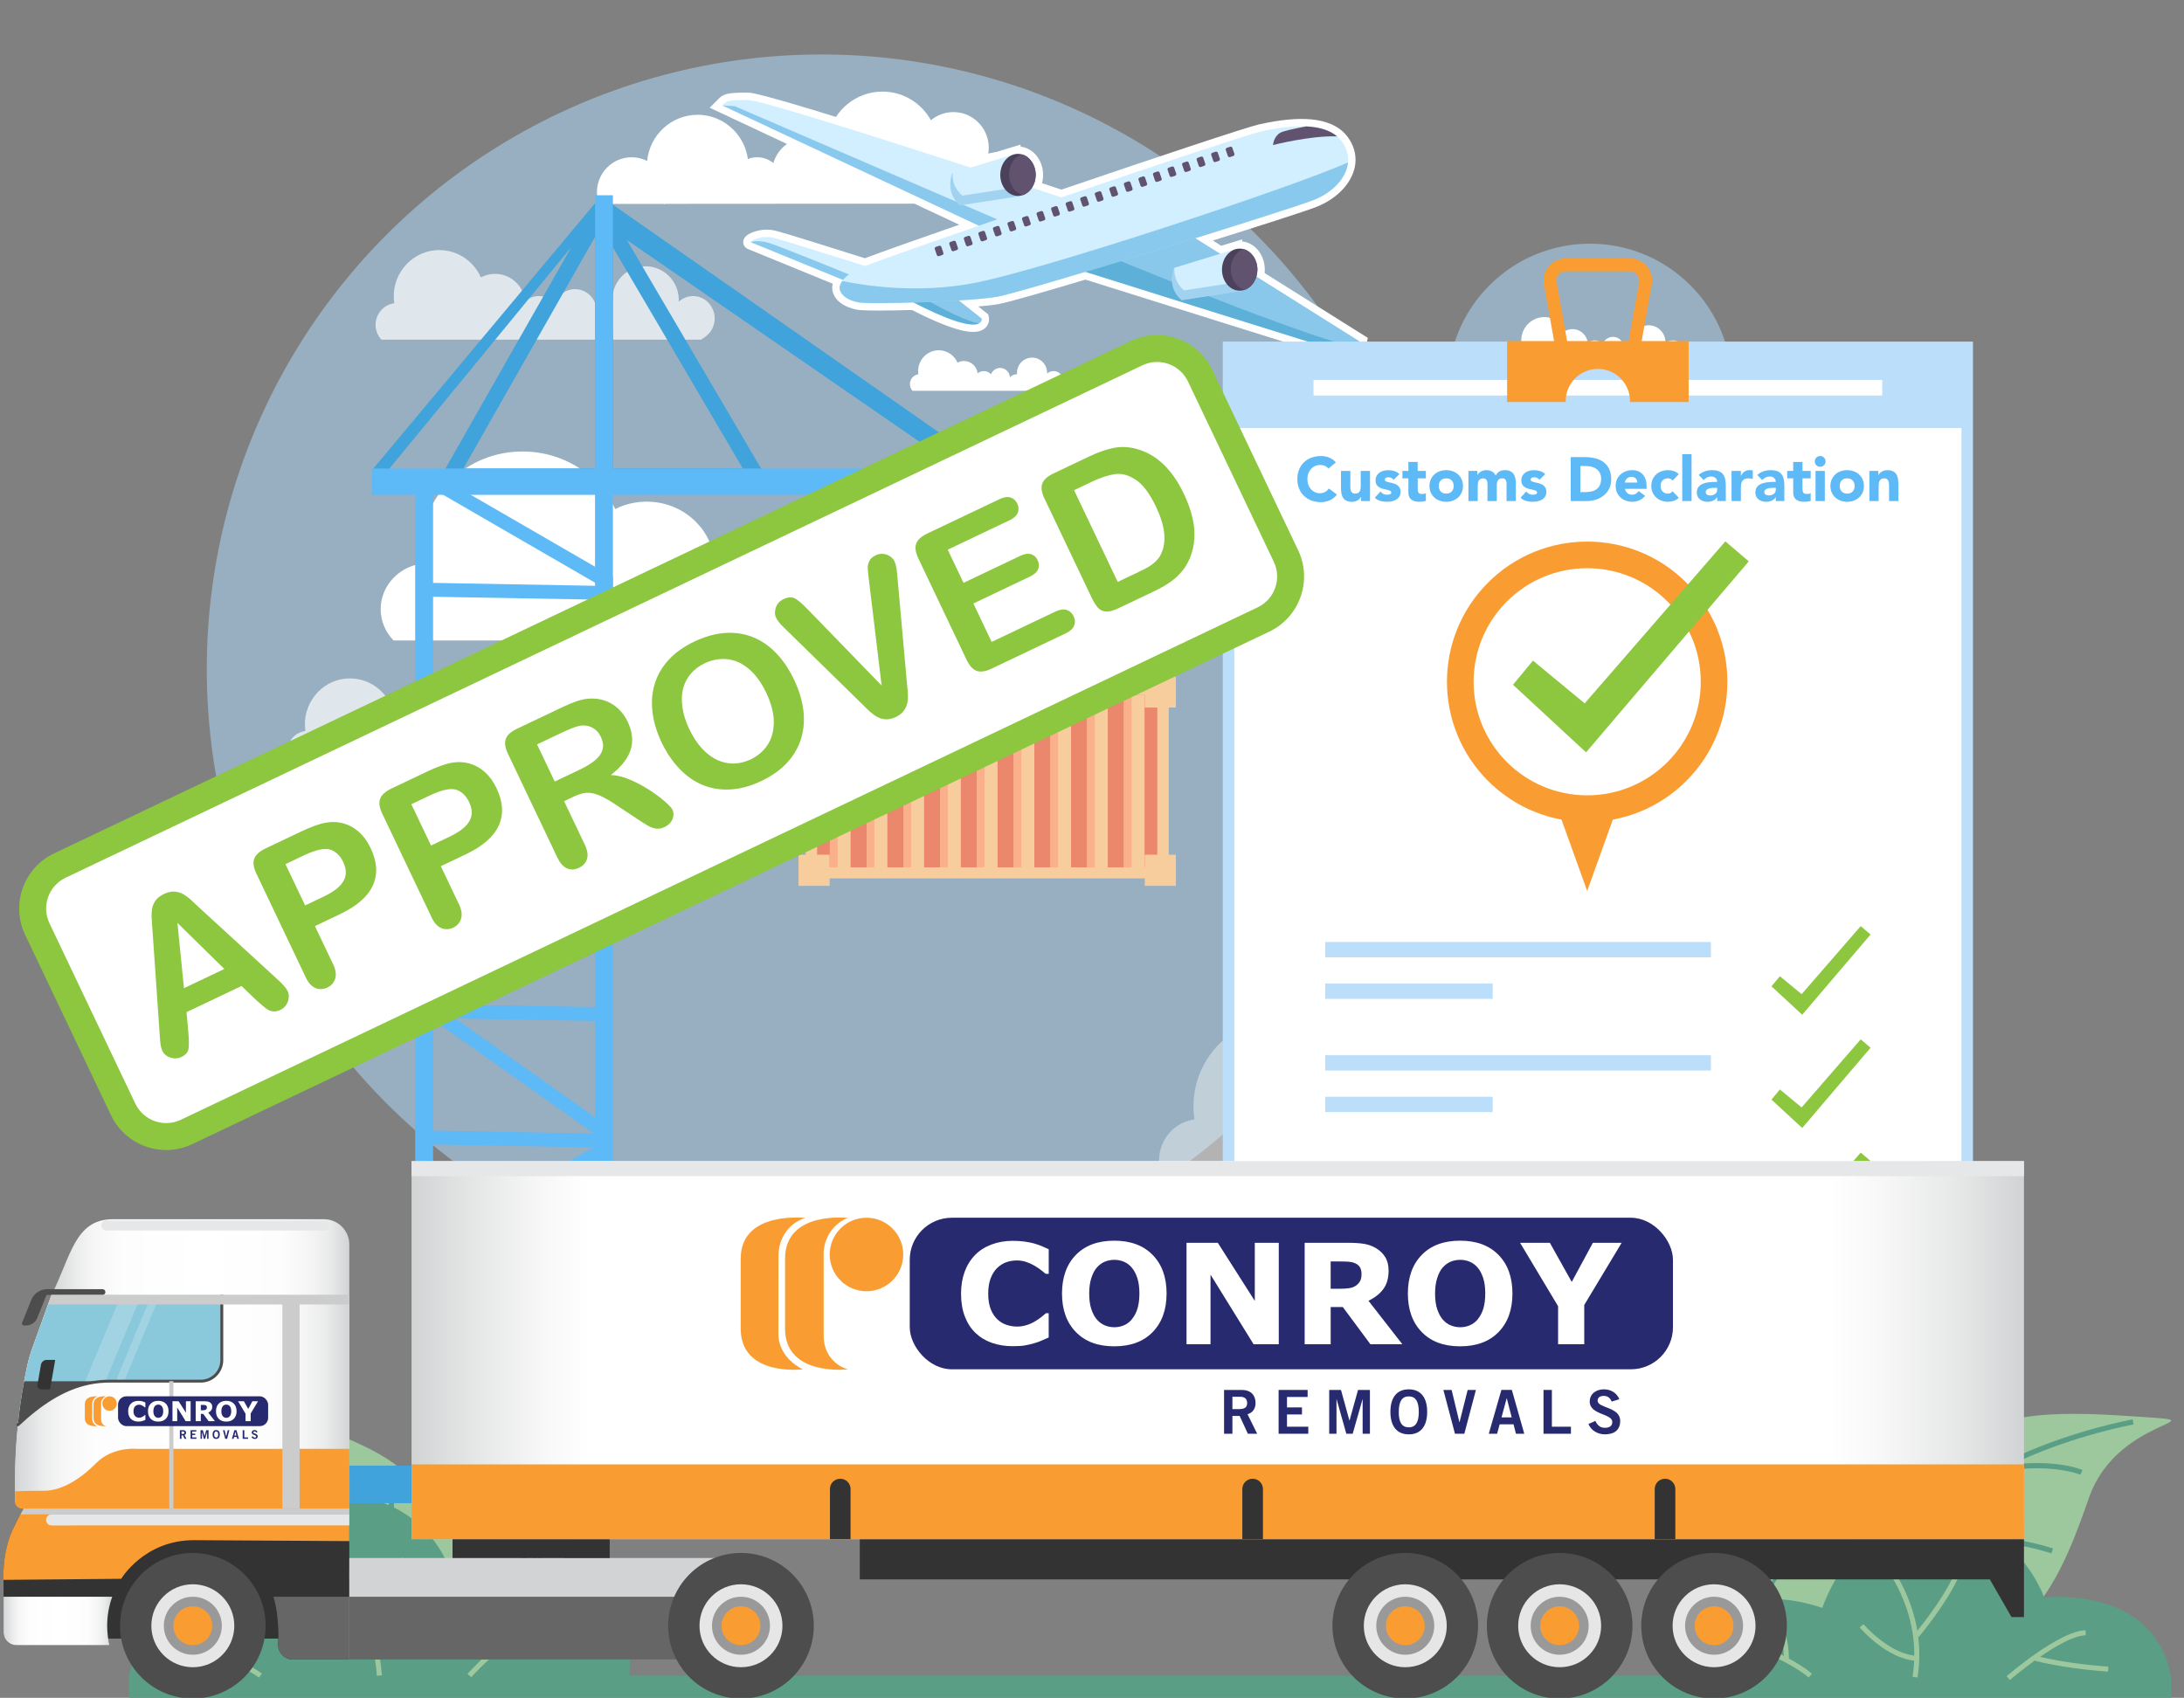 <svg xmlns="http://www.w3.org/2000/svg" xmlns:xlink="http://www.w3.org/1999/xlink" viewBox="0 0 1426.88 1109.43"><rect x="0" y="0" width="1426.88" height="1109.43" fill="#808080" stroke="none"/><defs><linearGradient id="uuid-f37e19fd-764b-49da-aa15-b7830126d442" x1="1175.24" y1="915.97" x2="1393.63" y2="915.97" gradientTransform="translate(1403.46) rotate(-180) scale(1 -1)" gradientUnits="userSpaceOnUse"><stop offset="0" stop-color="#d1d3d4"></stop><stop offset=".02" stop-color="#d9dbdc"></stop><stop offset=".07" stop-color="#eaebeb"></stop><stop offset=".14" stop-color="#f6f6f6"></stop><stop offset=".23" stop-color="#fdfdfd"></stop><stop offset=".49" stop-color="#fff"></stop><stop offset=".76" stop-color="#fdfdfd"></stop><stop offset=".86" stop-color="#f6f6f6"></stop><stop offset=".92" stop-color="#eaebeb"></stop><stop offset=".98" stop-color="#d9dbdc"></stop><stop offset="1" stop-color="#d1d3d4"></stop></linearGradient><linearGradient id="uuid-95302448-e275-4e50-9428-8a7eca79c302" x1="1175.24" y1="821.42" x2="1369.82" y2="821.42" xlink:href="#uuid-f37e19fd-764b-49da-aa15-b7830126d442"></linearGradient><linearGradient id="uuid-3a9111e4-3671-4147-b079-873cf7bbb367" x1="1330.13" y1="1059.2" x2="1401.15" y2="1059.2" xlink:href="#uuid-f37e19fd-764b-49da-aa15-b7830126d442"></linearGradient><linearGradient id="uuid-0ad3306f-b9a3-4414-9c29-9f4f1757feda" x1="81.13" y1="882.24" x2="1134.59" y2="882.24" gradientTransform="translate(1403.46) rotate(-180) scale(1 -1)" gradientUnits="userSpaceOnUse"><stop offset="0" stop-color="#d1d3d4"></stop><stop offset=".04" stop-color="#e6e7e7"></stop><stop offset=".09" stop-color="#f8f8f8"></stop><stop offset=".12" stop-color="#fff"></stop><stop offset=".17" stop-color="#fff"></stop><stop offset=".49" stop-color="#fff"></stop><stop offset=".83" stop-color="#fff"></stop><stop offset=".89" stop-color="#fff"></stop><stop offset=".92" stop-color="#f7f7f7"></stop><stop offset=".97" stop-color="#e1e3e3"></stop><stop offset="1" stop-color="#d1d3d4"></stop></linearGradient></defs><g><g id="uuid-24630e54-f1eb-45d9-adcc-ca3ae675f45c"><g opacity=".5"><circle cx="536.68" cy="437.17" r="401.59" fill="#aedeff" stroke-width="0"></circle><circle cx="1030.5" cy="629.74" r="249.1" fill="#aedeff" stroke-width="0"></circle><circle cx="1038.77" cy="252.05" r="92.82" transform="translate(126.02 808.35) rotate(-45)" fill="#aedeff" stroke-width="0"></circle></g><path d="M304.9,1037.46s-6.01-62.02-62.98-90.46c-53-26.46-82.42-25.01-145.1-20.7-39,2.68,23.22,2.01,40.88,51.86,15.62,44.11,36.79,107.44,112.72,109.75,75.94,2.32,54.47-50.46,54.47-50.46Z" fill="#9dc89e" stroke-width="0"></path><path d="M266.07,1042.36c-6.36-44.32-48.64-72.25-82.99-87.89-37.47-17.05-73.93-23.59-74.29-23.65l.58-3.33c.37.06,37.18,6.65,75.04,23.87,22.29,10.14,40.6,21.93,54.42,35.05,17.38,16.5,27.67,35.16,30.58,55.46l-3.34.48Z" fill="#599e85" stroke-width="0"></path><path d="M143.51,963.66l-1.36-3.09c.81-.36,20.17-8.66,56.9-1.91l-.61,3.32c-35.59-6.53-54.73,1.6-54.92,1.68Z" fill="#599e85" stroke-width="0"></path><path d="M162.45,1015.04l-1.11-3.19c.54-.19,54.71-18.58,96.67-1.14l-1.3,3.12c-40.79-16.94-93.74,1.03-94.27,1.22Z" fill="#599e85" stroke-width="0"></path><path d="M215.67,972.39c-13.74-10.15-14.31-36.88-14.33-38.02l3.38-.05c0,.26.56,26.19,12.96,35.35l-2.01,2.72Z" fill="#599e85" stroke-width="0"></path><path d="M258.72,1018.42c-6.45-18.84-5.02-54.22-3.37-57.71l3.05,1.45v-.02c-1.18,3.06-2.75,36.92,3.51,55.2l-3.19,1.09Z" fill="#599e85" stroke-width="0"></path><path d="M366.94,1046.58s10.51-30.49-10.19-56.14c-19.26-23.86-33.42-29.51-63.86-40.97-18.94-7.13,10.5,5.94,8.09,33.21-2.14,24.13-5.8,58.5,29.46,75.93,35.25,17.43,36.5-12.04,36.5-12.04Z" fill="#9dc89e" stroke-width="0"></path><path d="M347.61,1040.53c6.54-22.23-7.35-44.48-20.16-59.24-13.97-16.09-29.73-27.01-29.89-27.12l.99-1.44c.16.11,16.07,11.13,30.19,27.39,8.31,9.57,14.4,19.06,18.08,28.21,4.63,11.51,5.46,22.51,2.46,32.69l-1.68-.49Z" fill="#599e85" stroke-width="0"></path><path d="M306.84,977.11l.02-1.75c.46,0,11.36.27,27.2,11.34l-1,1.43c-15.35-10.73-26.11-11.02-26.22-11.02Z" fill="#599e85" stroke-width="0"></path><path d="M304.7,1005.38l.17-1.74c.3.03,29.76,3.02,45.76,20.26l-1.28,1.19c-15.56-16.75-44.35-19.68-44.64-19.71Z" fill="#599e85" stroke-width="0"></path><path d="M338.93,996.74c-4.29-7.74,1.2-20.44,1.43-20.98l1.6.7c-.05.12-5.37,12.45-1.51,19.43l-1.53.85Z" fill="#599e85" stroke-width="0"></path><path d="M349.3,1027.68c1.02-10.26,9.3-26.61,10.83-27.89l1.13,1.34h.01c-1.22,1.17-9.24,16.78-10.23,26.73l-1.74-.17Z" fill="#599e85" stroke-width="0"></path><path d="M1197.79,1037.46s6.01-62.02,62.98-90.46c53-26.46,82.42-25.01,145.1-20.7,39,2.68-23.22,2.01-40.88,51.86-15.62,44.11-36.79,107.44-112.72,109.75-75.94,2.32-54.47-50.46-54.47-50.46Z" fill="#9dc89e" stroke-width="0"></path><path d="M1236.62,1042.36c6.36-44.32,48.64-72.25,82.99-87.89,37.47-17.05,73.93-23.59,74.29-23.65l-.58-3.33c-.37.06-37.18,6.65-75.04,23.87-22.29,10.14-40.6,21.93-54.42,35.05-17.38,16.5-27.67,35.16-30.58,55.46l3.34.48Z" fill="#599e85" stroke-width="0"></path><path d="M1359.18,963.66l1.36-3.09c-.81-.36-20.17-8.66-56.9-1.91l.61,3.32c35.59-6.53,54.73,1.6,54.92,1.68Z" fill="#599e85" stroke-width="0"></path><path d="M1340.24,1015.04l1.11-3.19c-.54-.19-54.71-18.58-96.67-1.14l1.3,3.12c40.79-16.94,93.74,1.03,94.27,1.22Z" fill="#599e85" stroke-width="0"></path><path d="M1287.03,972.39c13.74-10.15,14.31-36.88,14.33-38.02l-3.38-.05c0,.26-.56,26.19-12.96,35.35l2.01,2.72Z" fill="#599e85" stroke-width="0"></path><path d="M1243.98,1018.42c6.45-18.84,5.02-54.22,3.37-57.71l-3.05,1.45v-.02c1.18,3.06,2.75,36.92-3.51,55.2l3.19,1.09Z" fill="#599e85" stroke-width="0"></path><path d="M1146.3,1070.38s-23.14-27.77-11.65-62.87c10.69-32.66,23.29-44.21,50.62-68.33,17.01-15-8.64,10.4,4.74,38.02,11.83,24.43,29.34,58.99-.66,91.27-30.01,32.28-43.04,1.91-43.04,1.91Z" fill="#9dc89e" stroke-width="0"></path><path d="M1164.16,1056.35c-15.7-20.69-9.99-49.53-2.43-70.09,8.24-22.42,20.41-40.13,20.53-40.3l-1.61-1.11c-.12.18-12.42,18.06-20.74,40.71-4.9,13.33-7.5,25.7-7.72,36.75-.28,13.9,3.23,25.76,10.42,35.23l1.56-1.18Z" fill="#599e85" stroke-width="0"></path><path d="M1181.65,973.68l-.72-1.82c-.48.19-11.8,4.8-23.99,22.7l1.62,1.1c11.81-17.35,22.98-21.94,23.09-21.98Z" fill="#599e85" stroke-width="0"></path><path d="M1195.13,1002.45l-.87-1.76c-.3.15-29.98,15-39.89,39.43l1.82.74c9.64-23.74,38.64-38.26,38.94-38.41Z" fill="#599e85" stroke-width="0"></path><path d="M1155.83,1007.02c1.41-9.81-9.39-20.94-9.85-21.41l-1.4,1.37c.11.11,10.58,10.91,9.31,19.76l1.94.28Z" fill="#599e85" stroke-width="0"></path><path d="M1157.28,1043.55c-5.15-10.34-20.33-24.18-22.44-24.92l-.65,1.85h-.01c1.75.75,16.36,13.91,21.35,23.94l1.75-.87Z" fill="#599e85" stroke-width="0"></path><rect x="84.2" y="1094.9" width="1334.3" height="14.74" fill="#599e85" stroke-width="0"></rect><path d="M1088.23,1096.53s24.57-72.06,102.36-45.86c0,0,19.65-61.41,73.7-59.37,54.04,2.05,71.24,52.59,71.24,52.59,0,0,72.6-8.78,82.98,52.64h-330.27Z" fill="#599e85" stroke-width="0"></path><path d="M1252.75,1096.17l-3.23-.52c6.98-43.3-19.88-74.47-20.15-74.78l2.46-2.16c.28.32,28.16,32.59,20.93,77.46Z" fill="#9dc89e" stroke-width="0"></path><path d="M1253.58,1069.67l-2.51-2.11c.25-.29,24.85-29.72,29.03-48.13l3.2.73c-4.36,19.19-28.69,48.29-29.72,49.52Z" fill="#9dc89e" stroke-width="0"></path><path d="M1252.2,1085.26c-19.37-1.05-36.51-21-37.23-21.85l2.5-2.12c.17.2,16.96,19.72,34.91,20.7l-.18,3.27Z" fill="#9dc89e" stroke-width="0"></path><path d="M1313.13,1097.77l-2.14-2.48c1.39-1.21,34.37-29.53,51.58-30.01l.09,3.28c-16.05.44-49.19,28.92-49.53,29.21Z" fill="#9dc89e" stroke-width="0"></path><path d="M1377.26,1092.3c-.26-.01-26.5-1.61-47.75-7.1l.82-3.17c20.94,5.41,46.87,6.98,47.13,7l-.19,3.27Z" fill="#9dc89e" stroke-width="0"></path><path d="M1181.71,1096.15c-17.28-14.36-53.76-25.85-54.12-25.97l.98-3.13c1.52.48,37.47,11.8,55.24,26.58l-2.1,2.52Z" fill="#9dc89e" stroke-width="0"></path><path d="M1168.72,1084.81l-3.28-.1c.43-14.57-5.9-25.94-5.96-26.05l2.85-1.61c.28.5,6.84,12.29,6.39,27.76Z" fill="#9dc89e" stroke-width="0"></path><path d="M84.2,1096.53s6.55-59.78,74.52-56.5c0,0,6.55-47.49,45.04-59.37,38.49-11.87,83.52,9.83,94.17,57.93,0,0,32.75-27.98,76.97-10.41,44.22,17.57,36.03,68.34,36.03,68.34H84.2Z" fill="#599e85" stroke-width="0"></path><path d="M246.23,1095.02c-4.71-58.77-37.42-88.55-37.75-88.84l2.18-2.45c.34.3,34.02,30.87,38.84,91.02l-3.27.26Z" fill="#9dc89e" stroke-width="0"></path><path d="M243.47,1075.14c-.49-25.03,18.48-56.08,19.29-57.39l2.79,1.72c-.19.31-19.28,31.54-18.8,55.61l-3.28.06Z" fill="#9dc89e" stroke-width="0"></path><path d="M307.89,1095.97l-2.47-2.15c1.38-1.59,34.2-38.88,68.29-42.31l.33,3.26c-32.8,3.3-65.82,40.83-66.15,41.2Z" fill="#9dc89e" stroke-width="0"></path><path d="M368.47,1083.12c-8.59,0-25.95-.63-42.87-4.98l.82-3.17c23.11,5.95,47.14,4.8,47.37,4.78l.17,3.27c-.07,0-2.09.1-5.49.1Z" fill="#9dc89e" stroke-width="0"></path><path d="M169.17,1096.2c-14.93-11.26-48.64-19.41-48.97-19.5l.76-3.19c1.41.34,34.71,8.39,50.19,20.07l-1.97,2.61Z" fill="#9dc89e" stroke-width="0"></path><path d="M160.91,1090.74c-9.12-19.94-4.94-32.65-4.76-33.18l3.1,1.06c-.04.12-3.89,12.11,4.63,30.76l-2.98,1.36Z" fill="#9dc89e" stroke-width="0"></path><g opacity=".7"><path d="M245.38,212.23c0,3.75,1.44,7.15,3.78,9.7h208.89l1.92-1.28c1.93-1.29,3.64-2.92,4.84-4.91.8-1.32,1.34-2.65,1.68-4.03,2.17-8.78-3.93-17.74-12.87-18.22-3.95-.21-7.54,1.23-10.22,3.68.02-.41.06-.81.06-1.23,0-12.12-9.73-21.94-21.73-21.94-10.53,0-19.31,7.56-21.3,17.61-.28,1.4-.42,2.85-.42,4.33,0,.7.04,1.39.1,2.06h-.1c-4.06,0-7.72,1.73-10.3,4.51h0c-.11-2.4-.8-4.65-1.95-6.6-2.45-4.18-6.95-6.98-12.11-6.98-6,0-11.11,3.79-13.14,9.12-2.58-2.81-6.25-4.59-10.35-4.59-3.4,0-6.52,1.22-8.96,3.25-1.18-10-9.59-17.76-19.81-17.76-3.33,0-6.47.84-9.24,2.29-4.98-11.27-16.61-18.88-29.85-17.71-16.9,1.5-29.24,17.43-26.75,34.38,0,.07.02.15.03.22-5.37.73-9.78,4.51-11.46,9.57-.48,1.42-.74,2.94-.74,4.53Z" fill="#fff" stroke-width="0"></path></g><path d="M594.46,250.97c0,1.7.65,3.24,1.71,4.39h94.52l.87-.58c.87-.58,1.65-1.32,2.19-2.22.36-.6.61-1.2.76-1.82.98-3.97-1.78-8.03-5.82-8.25-1.79-.1-3.41.56-4.62,1.66.01-.18.03-.37.03-.56,0-5.48-4.4-9.93-9.83-9.93-4.76,0-8.74,3.42-9.64,7.97-.12.63-.19,1.29-.19,1.96,0,.32.02.63.05.93h-.05c-1.84,0-3.49.78-4.66,2.04h0c-.05-1.08-.36-2.1-.88-2.98-1.11-1.89-3.15-3.16-5.48-3.16-2.71,0-5.03,1.72-5.95,4.13-1.17-1.27-2.83-2.08-4.68-2.08-1.54,0-2.95.55-4.05,1.47-.53-4.53-4.34-8.04-8.97-8.04-1.51,0-2.93.38-4.18,1.04-2.25-5.1-7.51-8.54-13.51-8.01-7.65.68-13.23,7.89-12.1,15.55,0,.03,0,.07.01.1-2.43.33-4.43,2.04-5.19,4.33-.22.64-.33,1.33-.33,2.05Z" fill="#fff" stroke-width="0"></path><path d="M390.01,125.71c0,2.6.43,5.09,1.24,7.43h2.31v.1h22.23s.47-.01.47-.01h17.24s.05.03.07.05c.15.15.31.28.47.4.06-.14.11-.27.15-.4,0-.02.01-.05.02-.07l43.97-.05h26.52s10.82-.03,10.82-.03h23.83s34.07-.04,34.07-.04h.09s.06,0,.12,0c.88.02,5.68.02,5.99,0h.15l56.4-.05h12.31s.01-.01.01-.01c.03,0,.05,0,.08,0,.24.03,1.4.04,2.93.02,3.58-.04,9.18-.19,9.77-.24,0,0,7.94-5.7,7.63-16.76-.27-9.59-8.67-16.52-17.89-16.52-1.88,0-3.68.32-5.36.9.21-1.27.34-2.56.34-3.89,0-12.87-10.33-23.31-23.08-23.31-5.58,0-10.7,2-14.69,5.33-6.23-11.17-18.08-18.72-31.67-18.72-17.35,0-31.85,12.27-35.46,28.69-.38,1.73-.65,3.5-.78,5.31,0,0,0,0-.01,0-.26-.18-.51-.34-.78-.51-3.53-2.21-7.67-3.48-12.13-3.48-10.47,0-19.32,7.04-22.13,16.7-2.87-2.37-6.53-3.79-10.54-3.79-.14,0-.28,0-.41.01-2.01.04-3.92.45-5.69,1.15-.98-7.2-4.22-13.68-8.99-18.67-6.02-6.31-14.48-10.24-23.85-10.24-17.19,0-31.32,13.22-32.97,30.14-3.04-1.53-6.47-2.39-10.11-2.39-12.56,0-22.73,10.27-22.73,22.95Z" fill="#fff" stroke-width="0"></path><g opacity=".6"><path d="M972.58,490.72c0,3.8,1.46,7.25,3.83,9.83h211.64l1.95-1.3c1.95-1.3,3.68-2.96,4.9-4.98.81-1.34,1.36-2.69,1.7-4.08,2.2-8.89-3.98-17.98-13.04-18.46-4-.21-7.64,1.25-10.35,3.73.02-.41.06-.83.06-1.25,0-12.28-9.85-22.23-22.01-22.23-10.67,0-19.56,7.66-21.58,17.84-.28,1.42-.43,2.88-.43,4.39,0,.71.04,1.4.1,2.09h-.1c-4.12,0-7.82,1.75-10.44,4.57h0c-.11-2.43-.82-4.71-1.98-6.68-2.48-4.24-7.04-7.07-12.27-7.07-6.07,0-11.25,3.84-13.31,9.24-2.61-2.85-6.34-4.65-10.49-4.65-3.45,0-6.61,1.24-9.08,3.29-1.2-10.13-9.72-18-20.07-18-3.38,0-6.55.85-9.36,2.32-5.04-11.41-16.83-19.13-30.25-17.94-17.12,1.52-29.62,17.66-27.1,34.83,0,.08.02.15.03.22-5.44.73-9.91,4.57-11.61,9.7-.49,1.44-.75,2.98-.75,4.59Z" fill="#fff" stroke-width="0"></path></g><g opacity=".4"><path d="M757.24,758.25c0,7.11,2.74,13.57,7.18,18.41h396.34l3.65-2.43c3.66-2.44,6.9-5.54,9.18-9.33,1.51-2.5,2.55-5.04,3.19-7.65,4.12-16.65-7.45-33.67-24.42-34.57-7.49-.4-14.31,2.34-19.39,6.98.04-.77.12-1.55.12-2.34,0-22.99-18.45-41.62-41.23-41.62-19.97,0-36.63,14.35-40.42,33.41-.52,2.66-.8,5.4-.8,8.21,0,1.32.07,2.63.2,3.92h-.2c-7.71,0-14.64,3.29-19.55,8.55l-.02.02c-.2-4.56-1.53-8.84-3.7-12.53-4.64-7.93-13.19-13.24-22.98-13.24-11.38,0-21.07,7.19-24.93,17.31-4.89-5.34-11.86-8.71-19.64-8.71-6.46,0-12.38,2.32-17,6.16-2.24-18.98-18.2-33.7-37.59-33.7-6.32,0-12.27,1.59-17.52,4.35-9.44-21.38-31.51-35.83-56.64-33.6-32.06,2.84-55.47,33.07-50.75,65.22.02.14.04.28.06.42-10.19,1.38-18.56,8.55-21.75,18.16-.92,2.7-1.4,5.58-1.4,8.6Z" fill="#fff" stroke-width="0"></path></g><path d="M248.7,398.04c0,7.91,3.21,15.09,8.43,20.47h465.34l4.29-2.71c4.3-2.72,8.1-6.16,10.78-10.37,1.77-2.78,2.99-5.6,3.74-8.5,4.84-18.52-8.75-37.44-28.67-38.45-8.79-.44-16.8,2.6-22.76,7.76.05-.86.14-1.72.14-2.6,0-25.57-21.67-46.29-48.4-46.29-23.45,0-43.01,15.96-47.45,37.15-.62,2.95-.94,6-.94,9.14,0,1.47.08,2.92.23,4.36h-.23c-9.05,0-17.19,3.65-22.95,9.51l-.02.02c-.24-5.08-1.79-9.83-4.35-13.93-5.45-8.82-15.48-14.73-26.98-14.73-13.36,0-24.74,8-29.27,19.25-5.75-5.94-13.93-9.69-23.05-9.69-7.58,0-14.54,2.58-19.96,6.85-2.63-21.1-21.36-37.48-44.14-37.48-7.42,0-14.41,1.77-20.57,4.84-11.08-23.77-37-39.84-66.5-37.36-37.64,3.16-65.13,36.78-59.58,72.53.02.16.04.32.07.46-11.96,1.53-21.79,9.51-25.54,20.2-1.07,3-1.65,6.2-1.65,9.56Z" fill="#fff" stroke-width="0"></path><g opacity=".7"><path d="M187.47,491.6c0,3.71,1.43,7.07,3.74,9.59h206.56l1.9-1.27c1.91-1.27,3.6-2.89,4.79-4.86.79-1.31,1.33-2.62,1.66-3.99,2.15-8.68-3.88-17.55-12.73-18.02-3.9-.21-7.46,1.22-10.1,3.64.02-.4.06-.81.06-1.22,0-11.98-9.62-21.69-21.49-21.69-10.41,0-19.09,7.48-21.06,17.41-.27,1.38-.42,2.81-.42,4.28,0,.69.04,1.37.1,2.04h-.1c-4.02,0-7.63,1.71-10.19,4.46h0c-.11-2.37-.8-4.6-1.93-6.52-2.42-4.13-6.87-6.9-11.97-6.9-5.93,0-10.98,3.75-12.99,9.02-2.55-2.78-6.18-4.54-10.23-4.54-3.36,0-6.45,1.21-8.86,3.21-1.17-9.89-9.48-17.57-19.59-17.57-3.3,0-6.4.83-9.13,2.27-4.92-11.14-16.42-18.67-29.52-17.51-16.71,1.48-28.91,17.24-26.45,33.99,0,.07.02.15.03.22-5.31.72-9.67,4.46-11.34,9.47-.48,1.41-.73,2.91-.73,4.48Z" fill="#fff" stroke-width="0"></path></g><path d="M1028.13,605.67c0,3.75,1.44,7.14,3.78,9.69h208.67l1.92-1.28c1.93-1.29,3.63-2.92,4.83-4.91.79-1.32,1.34-2.65,1.68-4.03,2.17-8.77-3.92-17.73-12.86-18.2-3.94-.21-7.53,1.23-10.21,3.68.02-.41.06-.81.06-1.23,0-12.11-9.72-21.92-21.7-21.92-10.52,0-19.29,7.56-21.28,17.59-.28,1.4-.42,2.84-.42,4.33,0,.7.04,1.38.1,2.06h-.1c-4.06,0-7.71,1.73-10.29,4.5h0c-.11-2.39-.8-4.64-1.95-6.59-2.45-4.18-6.94-6.97-12.1-6.97-5.99,0-11.1,3.79-13.12,9.11-2.58-2.81-6.25-4.59-10.34-4.59-3.4,0-6.52,1.22-8.95,3.24-1.18-9.99-9.58-17.74-19.79-17.74-3.33,0-6.46.84-9.23,2.29-4.97-11.25-16.59-18.86-29.82-17.69-16.88,1.5-29.2,17.41-26.72,34.34,0,.07.02.15.03.22-5.36.72-9.77,4.5-11.45,9.56-.48,1.42-.74,2.94-.74,4.53Z" fill="#fff" stroke-width="0"></path><path d="M987.89,231.91c0,1.9.73,3.62,1.91,4.91h105.69l.97-.65c.98-.65,1.84-1.48,2.45-2.49.4-.67.68-1.34.85-2.04,1.1-4.44-1.99-8.98-6.51-9.22-2-.11-3.82.62-5.17,1.86.01-.21.03-.41.03-.62,0-6.13-4.92-11.1-10.99-11.1-5.33,0-9.77,3.83-10.78,8.91-.14.71-.21,1.44-.21,2.19,0,.35.02.7.05,1.04h-.05c-2.06,0-3.91.88-5.21,2.28h0c-.05-1.21-.41-2.35-.99-3.34-1.24-2.11-3.52-3.53-6.13-3.53-3.03,0-5.62,1.92-6.65,4.62-1.3-1.42-3.16-2.32-5.24-2.32-1.72,0-3.3.62-4.53,1.64-.6-5.06-4.85-8.99-10.03-8.99-1.69,0-3.27.42-4.67,1.16-2.52-5.7-8.4-9.55-15.11-8.96-8.55.76-14.79,8.82-13.53,17.39,0,.04,0,.08.02.11-2.72.37-4.95,2.28-5.8,4.84-.24.72-.37,1.49-.37,2.29Z" fill="#fff" stroke-width="0"></path><path d="M382.65,308.57l-43.38.15v13.23l43.38-.15,6.11-.03v-13.23l-6.11.03ZM485.33,306.16h-84.9v-8.46h.07v-79.27h-.07v-56.79l-7.9-13.45-3.78,6.64v151.34h-86.03l-1.5,2.65h17.31l20.73-.08v13.23l43.38-.15,6.11-.03v-13.23l11.68-.04,34.92-.12,43.38-.17,7.79-.03-1.19-2.03ZM382.65,308.57l-43.38.15v13.23l43.38-.15,6.11-.03v-13.23l-6.11.03ZM339.27,306.16v15.8l43.38-.15v-15.65h-43.38ZM647.29,306.16l-246.85-172.39-3.89-2.72-3.46,15.49-1.87-15.49-2.45,1.72-144.83,173.38-.73.87v12.85l11.26-13.72,118.92-144.89-82.36,144.89-3.25,5.72-1.17,2.05-3.29,5.79-.36.65-.95,1.67h36.57l20.72-.08,43.38-.15,6.11-.03,11.68-.04,34.92-.12,43.38-.17,27.39-.1-8.92-15.19-87.74-149.38,216.61,149.38,1.42.98,16.87,11.63,3.8-11.99-.88-.62ZM388.76,154.82v151.34h-86.03l86.03-151.34ZM485.33,306.16h-84.9v-8.46h.07v-79.27h-.07v-56.79l84.9,144.53Z" fill="#40a3db" stroke-width="0"></path><rect x="652.54" y="318.51" width="2.65" height="56.04" fill="#40a3db" stroke-width="0"></rect><polygon points="388.76 370.31 286.22 310.99 282.03 318.22 281.69 318.8 282.94 319.52 388.76 380.76 392.34 382.83 388.76 382.78 282.94 380.89 279.5 380.83 279.35 389.87 282.94 389.94 388.76 391.82 395.75 391.94 388.76 396.66 283.9 467.48 282.94 467.47 277.67 467.4 277.66 468.75 277.61 471.73 275.93 472.86 277.57 474.04 277.55 476.44 280.95 476.48 282.94 477.92 283.02 477.97 388.76 554.34 396.57 559.98 388.76 559.84 283.02 557.98 282.94 557.98 278.57 557.89 278.4 566.94 282.94 567.02 283.02 567.02 388.76 568.89 392.43 568.96 388.76 571.8 283.02 654.08 282.94 654.15 280.34 656.16 273.01 656.04 272.86 665.08 281.41 665.23 282.94 666.31 283.02 666.38 388.04 740.68 282.94 738.82 275.31 738.68 275.16 747.72 282.94 747.86 387.61 749.72 346.44 773.5 303.94 798.05 282.94 810.19 273.84 815.44 277.68 822.1 276.18 824.69 279.46 826.59 282.94 828.61 386.83 888.72 282.94 886.89 273.99 886.72 273.84 895.77 282.94 895.93 388.76 897.81 390.23 897.83 388.76 898.83 282.94 970.3 278.39 973.37 282.94 973.43 294.24 973.58 294.29 973.58 388.76 909.74 396.51 904.5 400.43 901.86 400.43 898.01 400.43 888.97 400.43 886.14 388.76 879.39 285.06 819.4 322.03 798.05 364.53 773.5 388.76 759.49 400.43 752.75 400.43 749.94 400.43 740.9 400.43 738.36 388.76 730.1 297.48 665.52 388.76 667.14 400.43 667.34 400.43 658.29 388.76 658.08 294.75 656.43 388.76 583.26 400.43 574.17 400.43 569.1 400.43 560.04 400.43 551.61 388.76 543.19 296.68 476.69 388.76 477.88 400.43 478.03 400.43 468.98 388.76 468.83 299.79 467.69 388.76 407.57 400.43 399.69 400.43 392.03 400.43 388.77 400.43 388.77 400.43 387.52 400.43 387.52 400.43 382.98 400.43 377.07 388.76 370.31" fill="#5eb9f7" stroke-width="0"></polygon><rect x="325.13" y="726.14" width="24.56" height="119.27" transform="translate(-448.36 1123.18) rotate(-90)" fill="#40a3db" stroke-width="0"></rect><polygon points="687.79 306.16 531.41 306.16 478.73 306.16 435.35 306.16 382.65 306.16 339.27 306.16 286.59 306.16 243.19 306.16 243.19 323.36 286.59 323.36 339.27 323.36 382.65 323.36 435.35 323.36 478.73 323.36 531.41 323.36 574.72 323.36 574.72 323.48 627.41 323.48 627.41 323.36 687.79 323.36 687.79 306.16" fill="#5eb9f7" stroke-width="0"></polygon><polygon points="400.43 218.42 400.43 127.58 388.76 127.58 388.76 218.3 388.76 297.57 388.76 472.15 388.76 692.82 388.76 788.41 388.76 904.5 388.76 974.79 400.43 974.94 400.43 904.5 400.43 788.41 400.43 692.82 400.43 472.15 400.43 297.7 400.5 297.7 400.5 218.42 400.43 218.42" fill="#5eb9f7" stroke-width="0"></polygon><polygon points="283.02 718.59 283.02 468.83 282.94 468.83 282.94 318.22 271.26 318.22 271.26 978.18 272.1 977.62 272.16 973.29 278.39 973.37 282.94 973.43 282.94 958.01 282.94 958.01 282.94 826.6 282.94 826.6 282.94 718.59 283.02 718.59" fill="#5eb9f7" stroke-width="0"></polygon><rect x="222.62" y="957.68" width="248.59" height="24.55" fill="#40a3db" stroke-width="0"></rect><polygon points="541.34 449.14 540.12 445.92 652.78 403.29 653.43 403.58 749.1 445.95 747.71 449.1 652.68 407.01 541.34 449.14" fill="#40a3db" stroke-width="0"></polygon><rect x="650.06" y="372.17" width="7.61" height="17.04" fill="#5eb9f7" stroke-width="0"></rect><path d="M665.86,391.86c-2.32-5.63-9.35-8.6-9.35-8.6l-3.64,4.85s5.63,2.21,5.18,9.82c0,.08,0,.15-.01.23-.55,7.58-9.8,11.18-15.56,6.23-2.57-2.21-3.84-5.9-3.84-5.9,0,7.36,5.99,13.35,13.35,13.35,3.4,0,5.43-.28,9.24-2.76,6.7-4.55,6.9-11.71,4.63-17.21Z" fill="#5eb9f7" stroke-width="0"></path><rect x="526.36" y="446.88" width="237.22" height="127.08" fill="#f8cd9e" stroke-width="0"></rect><rect x="533.84" y="454.08" width="222.26" height="112.68" fill="#ea876c" stroke-width="0"></rect><rect x="521.7" y="442.01" width="20.33" height="20.33" fill="#f8cd9e" stroke-width="0"></rect><rect x="747.91" y="442.01" width="20.33" height="20.33" fill="#f8cd9e" stroke-width="0"></rect><rect x="521.7" y="558.5" width="20.33" height="20.33" fill="#f8cd9e" stroke-width="0"></rect><rect x="747.91" y="558.5" width="20.33" height="20.33" fill="#f8cd9e" stroke-width="0"></rect><rect x="542.17" y="454.08" width="13.56" height="112.68" fill="#f8cd9e" stroke-width="0"></rect><rect x="566.18" y="454.08" width="13.56" height="112.68" fill="#f8cd9e" stroke-width="0"></rect><rect x="590.18" y="454.08" width="13.56" height="112.68" fill="#f8cd9e" stroke-width="0"></rect><rect x="614.18" y="454.08" width="13.56" height="112.68" fill="#f8cd9e" stroke-width="0"></rect><rect x="638.19" y="454.08" width="13.56" height="112.68" fill="#f8cd9e" stroke-width="0"></rect><rect x="662.19" y="454.08" width="13.56" height="112.68" fill="#f8cd9e" stroke-width="0"></rect><rect x="686.2" y="454.08" width="13.56" height="112.68" fill="#f8cd9e" stroke-width="0"></rect><rect x="710.2" y="454.08" width="13.56" height="112.68" fill="#f8cd9e" stroke-width="0"></rect><rect x="734.21" y="454.08" width="13.56" height="112.68" fill="#f8cd9e" stroke-width="0"></rect><g opacity=".6"><rect x="542.17" y="454.08" width="5.08" height="112.68" fill="#fb9d7e" stroke-width="0"></rect><rect x="566.18" y="454.08" width="5.08" height="112.68" fill="#fb9d7e" stroke-width="0"></rect><rect x="590.18" y="454.08" width="5.08" height="112.68" fill="#fb9d7e" stroke-width="0"></rect><rect x="614.18" y="454.08" width="5.08" height="112.68" fill="#fb9d7e" stroke-width="0"></rect><rect x="638.19" y="454.08" width="5.08" height="112.68" fill="#fb9d7e" stroke-width="0"></rect><rect x="662.19" y="454.08" width="5.08" height="112.68" fill="#fb9d7e" stroke-width="0"></rect><rect x="686.2" y="454.08" width="5.08" height="112.68" fill="#fb9d7e" stroke-width="0"></rect><rect x="710.2" y="454.08" width="5.08" height="112.68" fill="#fb9d7e" stroke-width="0"></rect><rect x="734.21" y="454.08" width="5.08" height="112.68" fill="#fb9d7e" stroke-width="0"></rect></g><path d="M877.89,234.18h0c-2.86,0-6.06-.54-9.51-1.59l-.37-.11c-.84-.26-1.95-.6-3.32-1.03-20.44-6.33-96.99-30.37-138.11-43.28l-17.43-5.47c-22.41,6.71-49.86,14.76-56.7,15.99-3.38.61-8.25,1.13-13.33,1.57l6.48,5.12.39,1.63c.65,2.75-.36,6.61-4.13,8.58-3.15,1.66-7.55,1.73-13.93.21-10.17-2.43-24.04-9.1-32.09-13.24-8.06.24-15.49.37-21.54.37-12.12,0-14.35-.51-15.18-.71-13.48-3.11-15.16-10.87-15.36-13.13-.1-.76-.14-2.05.31-3.69-33.57-13.78-54.12-22.19-55.27-22.63l-.13-.05c-2.14-.85-3.41-3.06-3.04-5.36.77-4.76,9.29-7.3,15.15-7.3,2.16,0,4.32.27,6.43.82,6.12,1.58,34.5,10.47,57.9,17.86,9.96-3.8,31.5-11.46,61.61-21.91l-163.04-76.45,4.86-4.86c.2-.2.37-.38.54-.56,3.65-3.82,6.38-4.44,19.45-4.44,2.59,0,10.44,0,145.58,43.92l32.56-9.93.19,1.31c.67.08,1.34.21,2,.39,7.43,1.97,12.62,9.41,12.62,18.08,0,1.86-.24,3.68-.7,5.41,4.44,1.46,8.69,2.86,12.71,4.19,59.03-20.11,121.49-40.97,129.14-42.64,7.68-1.68,19.63-3.96,30.85-3.47,10,.44,17.83,3.03,23.29,7.7,1.37,1.17,2.59,2.47,3.62,3.86,3.93,5.24,5.71,11.22,5.13,17.27-1.11,11.76-11.17,23-25.61,28.64-7.59,2.96-38.23,12.75-67.5,21.91l5.45,3.43,13.66-4.16.19,1.31c.68.08,1.35.21,2.01.39,7.43,1.97,12.62,9.4,12.62,18.08,0,.74-.04,1.48-.11,2.2l67.44,42.38-.77,3.34c-.13.58-.95,3.59-3.87,6.22l-.1.08c-.16.15-.34.3-.53.44-2.76,2.2-6.29,3.31-10.48,3.31ZM709.22,172.6l20.26,6.36c41.11,12.91,117.65,36.95,138.11,43.28,1.36.43,2.44.76,3.25,1.01l.37.11c2.53.77,4.78,1.17,6.68,1.17h0c1.13,0,2.11-.14,2.94-.41l-65.64-41.25,1.03-3.5c.3-1.02.45-2.09.45-3.17,0-4.23-2.29-7.92-5.45-8.75-.83-.22-1.67-.23-2.51-.02l-1.13.28-11.12,3.39-26.92-16.92,10.01-3.11c39.91-12.42,70.07-22.16,76.85-24.81,11.08-4.32,18.74-12.4,19.51-20.56.35-3.68-.74-7.24-3.25-10.58-.62-.83-1.35-1.61-2.18-2.32-3.77-3.24-9.64-5.05-17.43-5.39-10.19-.45-21.2,1.69-28.37,3.25-6.16,1.35-60.67,19.38-129.62,42.87l-1.53.52-1.54-.51c-5.92-1.95-12.38-4.08-19.23-6.33l-5.93-1.95,3.38-5.25c1.06-1.64,1.61-3.62,1.61-5.74,0-4.23-2.29-7.92-5.45-8.75-.83-.22-1.68-.23-2.51-.02l-1.15.29-28.7,8.75-1.45-.47c-121.41-39.47-141.18-43.86-144.05-43.92-.92,0-1.76,0-2.54.01l166.34,77.99-11.23,3.88c-37.72,13.04-64.03,22.37-74.08,26.28l-1.58.62-1.62-.51c-20.94-6.62-37.01-11.63-47.22-14.75,11.8,4.84,25.61,10.51,36.03,14.78l6.02,2.47-4.12,5.04c-.12.14-.24.29-.34.43-.57.79-.75,1.33-.81,1.57l.1.46h0c.35.78,1.86,2.99,7.83,4.37.21.05,2.3.46,13.01.46,6.27,0,14.05-.14,22.49-.4l1.26-.04,1.12.58c5.99,3.11,20.99,10.61,31,13,.57.14,1.12.26,1.64.36l-18.28-14.45,12.58-.78c11.58-.72,20.1-1.53,24.65-2.35,5.1-.91,25.36-6.65,57.05-16.16l1.42-.43Z" fill="#fff" stroke-width="0"></path><path d="M730.01,141.06l-43.65,17.32-12.8,5.08-201.62-94.54c2.69-2.69,2.24-3.58,16.58-3.58s241.49,75.72,241.49,75.72Z" fill="#d2efff" stroke-width="0"></path><g opacity=".5"><polygon points="686.36 158.38 673.56 163.46 471.94 68.92 480.01 69.37 686.36 158.38" fill="#40a3db" stroke-width="0"></polygon></g><path d="M579.17,178.24l-14.15,5.26-6.76,2.51s-65.87-27.05-67.77-27.76h-.03c-.9-.31,6.27-5.09,15.53-2.7,9.26,2.39,73.18,22.7,73.18,22.7Z" fill="#d2efff" stroke-width="0"></path><g opacity=".5"><path d="M565.02,183.5l-6.76,2.51s-65.87-27.05-67.77-27.76h-.03s4.48-1.81,12.25.59c6.79,2.09,51.23,20.15,62.31,24.67Z" fill="#40a3db" stroke-width="0"></path></g><path d="M639.62,211.31c-1.61.85-4.7,1.19-10.56-.22-13.74-3.28-35.55-15.23-35.55-15.23l10.32-.84,18.95-1.55,18.52,14.64s.49,2.06-1.68,3.2Z" fill="#d2efff" stroke-width="0"></path><g opacity=".6"><path d="M639.62,211.31c-1.61.85-4.7,1.19-10.56-.22-13.74-3.28-35.55-15.23-35.55-15.23l10.32-.84,18.95-1.55,18.52,14.64s.49,2.06-1.68,3.2Z" fill="#58abdd" stroke-width="0"></path></g><g opacity=".5"><path d="M639.62,211.31c-1.61.85-4.7,1.19-10.56-.22-13.74-3.28-35.55-15.23-35.55-15.23l10.32-.84.88.55s23.34,13.79,34.91,15.74Z" fill="#3299c6" stroke-width="0"></path></g><path d="M888.17,223.04s-.45,1.97-2.4,3.72c-.1.08-.21.19-.33.28-2.48,2.01-7.13,3.54-15.65.94-.85-.26-2.08-.63-3.64-1.13-26.76-8.28-151.3-47.43-161.47-50.62-.18-.07-.32-.11-.41-.14-.05-.01-.11-.03-.14-.04-.04-.01-.07-.03-.08-.03-.01-.01-.03-.01-.03-.01l23.96-7.07,50.41-14.89,109.78,68.99Z" fill="#d2efff" stroke-width="0"></path><g opacity=".6"><path d="M888.17,223.04s-.45,1.97-2.4,3.72c-.1.08-.21.19-.33.28-2.48,2.01-7.13,3.54-15.65.94-.85-.26-2.08-.63-3.64-1.13-26.76-8.28-151.3-47.43-161.47-50.62-.18-.07-.32-.11-.41-.14-.05-.01-.11-.03-.14-.04-.04-.01-.07-.03-.08-.03-.01-.01-.03-.01-.03-.01l23.96-7.07,50.41-14.89,109.78,68.99Z" fill="#58abdd" stroke-width="0"></path></g><g opacity=".5"><path d="M885.77,226.76c-.1.08-.21.19-.33.28-2.48,2.01-7.13,3.54-15.65.94-.85-.26-2.08-.63-3.64-1.13-26.76-8.28-151.3-47.43-161.47-50.62-.17-.06-.32-.1-.41-.14-.05-.01-.11-.03-.14-.04-.04-.01-.07-.03-.08-.03-.01-.01-.03-.01-.03-.01l23.96-7.07c32.32,13.21,132.91,53.79,157.79,57.83Z" fill="#3299c6" stroke-width="0"></path></g><path d="M807.54,162.68l-40.57,12.37s-5.15,12.77,5.15,21.06l39.2-6.05-3.78-27.38Z" fill="#d2efff" stroke-width="0"></path><g opacity=".4"><path d="M811.32,190.06l-39.2,6.05c-10.3-8.28-5.16-21.05-5.16-21.05l.3-.1c-.23,4.38.79,10.24,6.41,14.78l36.82-5.68.83,6Z" fill="#58abdd" stroke-width="0"></path></g><path d="M821.5,176.2c0,6.25-3.51,11.53-8.32,13.2-1.03.36-2.12.55-3.25.55-6.39,0-11.57-6.16-11.57-13.75s5.18-13.75,11.57-13.75c.87,0,1.72.12,2.53.33,5.17,1.37,9.04,6.86,9.04,13.42Z" fill="#4c415b" stroke-width="0"></path><path d="M821.5,176.2c0,6.25-3.51,11.53-8.32,13.2-5.17-1.37-9.04-6.86-9.04-13.42s3.51-11.53,8.32-13.2c5.17,1.37,9.04,6.86,9.04,13.42Z" fill="#615370" stroke-width="0"></path><path d="M662.68,100.76l-40.57,12.37s-5.15,12.77,5.15,21.06l39.2-6.05-3.78-27.38Z" fill="#d2efff" stroke-width="0"></path><g opacity=".4"><path d="M666.47,128.14l-39.2,6.05c-10.3-8.28-5.16-21.05-5.16-21.05l.3-.1c-.23,4.38.79,10.24,6.41,14.78l36.82-5.68.83,6Z" fill="#58abdd" stroke-width="0"></path></g><path d="M676.65,114.28c0,6.25-3.51,11.53-8.32,13.2-1.03.36-2.12.55-3.25.55-6.39,0-11.57-6.16-11.57-13.75s5.18-13.75,11.57-13.75c.87,0,1.72.12,2.53.33,5.17,1.37,9.04,6.86,9.04,13.42Z" fill="#4c415b" stroke-width="0"></path><path d="M676.65,114.28c0,6.25-3.51,11.53-8.32,13.2-5.17-1.37-9.04-6.86-9.04-13.42s3.51-11.53,8.32-13.2c5.17,1.37,9.04,6.86,9.04,13.42Z" fill="#615370" stroke-width="0"></path><path d="M880.71,106.15c-.96,10.14-9.97,19.69-22.56,24.6-18.37,7.17-189.07,60.04-206.54,63.17-17.47,3.14-84.2,5.25-91.4,3.58-11.65-2.69-11.65-8.96-11.65-8.96,0,0-.43-2,1.69-4.95,1.64-2.28,4.8-5.12,10.85-8.05,13.89-6.72,248.21-86.47,262.55-89.61,7.6-1.66,18.99-3.83,29.61-3.36,7.8.34,15.19,2.11,20.36,6.55,1.07.91,2.04,1.94,2.9,3.09,3.38,4.51,4.64,9.28,4.19,13.93Z" fill="#d2efff" stroke-width="0"></path><g opacity=".5"><path d="M880.71,106.15c-.96,10.14-9.97,19.69-22.56,24.6-18.37,7.17-189.07,60.04-206.54,63.17-17.47,3.14-84.2,5.25-91.4,3.58-11.65-2.69-11.65-8.96-11.65-8.96,0,0-.43-2,1.69-4.95,14.69,3.08,49.01,8.45,86.12,1.36,44.31-8.46,207.08-62.2,244.34-78.81Z" fill="#40a3db" stroke-width="0"></path></g><path d="M873.62,89.14c-17.22-.7-41.9,5.63-41.9,5.63,0,0,.3-5.53,4.78-8.06,1.86-1.06,9.03-2.63,16.76-4.11,7.8.34,15.19,2.11,20.36,6.55Z" fill="#615370" stroke-width="0"></path><rect x="611.28" y="160.85" width="4.51" height="6.37" rx="1.1" ry="1.1" transform="translate(-20.13 206.42) rotate(-18.8)" fill="#615370" stroke-width="0"></rect><rect x="620.79" y="157.61" width="4.51" height="6.37" rx="1.1" ry="1.1" transform="translate(-18.58 209.31) rotate(-18.8)" fill="#615370" stroke-width="0"></rect><rect x="630.3" y="154.38" width="4.51" height="6.37" rx="1.1" ry="1.1" transform="translate(-17.03 212.2) rotate(-18.8)" fill="#615370" stroke-width="0"></rect><rect x="639.8" y="151.14" width="4.51" height="6.37" rx="1.1" ry="1.1" transform="translate(-15.48 215.09) rotate(-18.8)" fill="#615370" stroke-width="0"></rect><rect x="649.31" y="147.91" width="4.51" height="6.37" rx="1.1" ry="1.1" transform="translate(-13.94 217.98) rotate(-18.8)" fill="#615370" stroke-width="0"></rect><rect x="658.82" y="144.67" width="4.51" height="6.37" rx="1.1" ry="1.1" transform="translate(-12.39 220.87) rotate(-18.8)" fill="#615370" stroke-width="0"></rect><rect x="668.32" y="141.44" width="4.51" height="6.37" rx="1.1" ry="1.1" transform="translate(-10.84 223.76) rotate(-18.8)" fill="#615370" stroke-width="0"></rect><rect x="677.83" y="138.2" width="4.51" height="6.37" rx="1.1" ry="1.1" transform="translate(-9.29 226.65) rotate(-18.8)" fill="#615370" stroke-width="0"></rect><rect x="687.34" y="134.97" width="4.51" height="6.37" rx="1.1" ry="1.1" transform="translate(-7.74 229.54) rotate(-18.8)" fill="#615370" stroke-width="0"></rect><rect x="696.84" y="131.73" width="4.51" height="6.37" rx="1.1" ry="1.1" transform="translate(-6.19 232.44) rotate(-18.8)" fill="#615370" stroke-width="0"></rect><rect x="706.35" y="128.49" width="4.51" height="6.37" rx="1.1" ry="1.1" transform="translate(-4.64 235.33) rotate(-18.8)" fill="#615370" stroke-width="0"></rect><rect x="715.86" y="125.26" width="4.51" height="6.37" rx="1.1" ry="1.1" transform="translate(-3.09 238.22) rotate(-18.8)" fill="#615370" stroke-width="0"></rect><rect x="725.36" y="122.02" width="4.51" height="6.37" rx="1.1" ry="1.1" transform="translate(-1.54 241.11) rotate(-18.8)" fill="#615370" stroke-width="0"></rect><rect x="734.87" y="118.79" width="4.51" height="6.37" rx="1.1" ry="1.1" transform="translate(0 244) rotate(-18.8)" fill="#615370" stroke-width="0"></rect><rect x="744.38" y="115.55" width="4.51" height="6.37" rx="1.1" ry="1.1" transform="translate(1.56 246.89) rotate(-18.8)" fill="#615370" stroke-width="0"></rect><rect x="753.88" y="112.32" width="4.51" height="6.37" rx="1.1" ry="1.1" transform="translate(3.11 249.78) rotate(-18.8)" fill="#615370" stroke-width="0"></rect><rect x="763.39" y="109.08" width="4.51" height="6.37" rx="1.1" ry="1.1" transform="translate(4.66 252.67) rotate(-18.8)" fill="#615370" stroke-width="0"></rect><rect x="772.9" y="105.85" width="4.51" height="6.37" rx="1.1" ry="1.1" transform="translate(6.21 255.56) rotate(-18.8)" fill="#615370" stroke-width="0"></rect><rect x="782.4" y="102.61" width="4.51" height="6.37" rx="1.1" ry="1.1" transform="translate(7.76 258.45) rotate(-18.8)" fill="#615370" stroke-width="0"></rect><rect x="791.91" y="99.37" width="4.51" height="6.37" rx="1.1" ry="1.1" transform="translate(9.31 261.34) rotate(-18.8)" fill="#615370" stroke-width="0"></rect><rect x="801.42" y="96.14" width="4.51" height="6.37" rx="1.1" ry="1.1" transform="translate(10.85 264.23) rotate(-18.8)" fill="#615370" stroke-width="0"></rect><rect x="802.64" y="226.98" width="482.59" height="611.77" fill="#fff" stroke-width="0"></rect><path d="M1289.01,842.52h-490.14V223.21h490.14v619.31ZM806.42,834.98h475.05V230.75h-475.05v604.23Z" fill="#bbdefb" stroke-width="0"></path><circle cx="1036.96" cy="445.5" r="91.61" transform="translate(-11.3 863.72) rotate(-45)" fill="#f99d33" stroke-width="0"></circle><circle cx="1036.96" cy="445.5" r="74.2" fill="#fff" stroke-width="0"></circle><polygon points="1054.81 532.55 1036.96 582.21 1019.1 532.55 1054.81 532.55" fill="#f99d33" stroke-width="0"></polygon><polygon points="1001.54 431.68 1035.33 459.61 1127.23 353.75 1142.54 366.81 1036.23 491.6 988.48 447.45 1001.54 431.68" fill="#8dc63f" stroke-width="0"></polygon><polygon points="1162.86 637.9 1177.06 649.63 1215.67 605.16 1222.1 610.64 1177.44 663.07 1157.37 644.52 1162.86 637.9" fill="#8dc63f" stroke-width="0"></polygon><polygon points="1162.86 711.9 1177.06 723.63 1215.67 679.15 1222.1 684.64 1177.44 737.07 1157.37 718.52 1162.86 711.9" fill="#8dc63f" stroke-width="0"></polygon><polygon points="1162.86 785.89 1177.06 797.63 1215.67 753.15 1222.1 758.64 1177.44 811.06 1157.37 792.52 1162.86 785.89" fill="#8dc63f" stroke-width="0"></polygon><rect x="865.79" y="615.54" width="251.99" height="10" fill="#bbdefb" stroke-width="0"></rect><rect x="865.79" y="642.69" width="109.42" height="10" fill="#bbdefb" stroke-width="0"></rect><rect x="865.79" y="689.53" width="251.99" height="10" fill="#bbdefb" stroke-width="0"></rect><rect x="865.79" y="716.68" width="109.42" height="10" fill="#bbdefb" stroke-width="0"></rect><rect x="865.79" y="763.53" width="251.99" height="10" fill="#bbdefb" stroke-width="0"></rect><rect x="865.79" y="790.68" width="109.42" height="10" fill="#bbdefb" stroke-width="0"></rect><rect x="802.64" y="226.98" width="482.59" height="52.73" fill="#bbdefb" stroke-width="0"></rect><rect x="858.17" y="248.27" width="371.56" height="10.16" fill="#fff" stroke-width="0"></rect><path d="M868.17,319.21c-.65.98-1.48,1.73-2.47,2.28-.99.54-2.14.81-3.44.81-1.15,0-2.2-.24-3.19-.69-.98-.47-1.84-1.1-2.56-1.93-.74-.83-1.31-1.79-1.73-2.92-.42-1.12-.62-2.35-.62-3.71s.2-2.55.62-3.69c.42-1.13,1.01-2.11,1.75-2.94.74-.81,1.61-1.46,2.64-1.91,1.01-.47,2.11-.69,3.3-.69s2.23.2,3.13.6c.9.41,1.67.99,2.29,1.75l4.87-3.98c-.62-.78-1.33-1.43-2.11-1.97-.78-.54-1.6-.98-2.44-1.3-.86-.33-1.72-.57-2.61-.72-.87-.14-1.72-.21-2.53-.21-2.25,0-4.31.35-6.19,1.05-1.9.69-3.53,1.7-4.91,3.01-1.37,1.31-2.44,2.89-3.22,4.76-.77,1.87-1.15,3.95-1.15,6.24s.38,4.39,1.15,6.25c.78,1.85,1.85,3.45,3.22,4.76,1.39,1.31,3.01,2.31,4.91,3.01,1.88.71,3.95,1.06,6.19,1.06,1.97,0,3.9-.41,5.76-1.22,1.87-.8,3.41-2.06,4.63-3.77l-5.27-3.93Z" fill="#5eb9f7" stroke-width="0"></path><path d="M889.01,307.7v9.81c0,.65-.05,1.27-.12,1.87-.09.59-.26,1.13-.51,1.6-.26.48-.63.86-1.12,1.13-.48.29-1.12.44-1.9.44s-1.39-.17-1.81-.5c-.42-.32-.72-.74-.93-1.25-.2-.51-.32-1.07-.36-1.69-.05-.6-.06-1.19-.06-1.76v-9.64h-6.09v10.87c0,1.33.09,2.56.27,3.69.18,1.13.53,2.12,1.05,2.95.53.84,1.27,1.49,2.23,1.97.95.47,2.2.71,3.75.71.72,0,1.4-.09,2.02-.29.62-.2,1.18-.44,1.66-.72.5-.3.9-.63,1.24-1.02.35-.38.62-.75.84-1.13h.08v2.68h5.83v-19.71h-6.07Z" fill="#5eb9f7" stroke-width="0"></path><path d="M914.28,318.43c-.5-.75-1.13-1.34-1.9-1.76-.77-.44-1.6-.75-2.47-.96-.89-.2-1.7-.38-2.49-.56-.77-.18-1.4-.38-1.9-.62-.5-.23-.75-.59-.75-1.07,0-.59.24-1.01.74-1.25.48-.24.98-.36,1.49-.36,1.46,0,2.64.54,3.53,1.66l3.74-3.69c-.92-.96-2.05-1.64-3.38-2.02-1.31-.38-2.62-.57-3.92-.57-1.04,0-2.05.14-3.04.39-1.01.26-1.88.65-2.65,1.19-.78.54-1.4,1.24-1.87,2.06-.48.84-.71,1.84-.71,3,0,1.25.24,2.25.75,2.98.5.74,1.13,1.31,1.9,1.72.77.41,1.6.71,2.47.92.87.2,1.7.39,2.47.56.77.18,1.4.39,1.91.65.5.26.74.65.74,1.16,0,.54-.27.92-.84,1.11-.57.21-1.21.3-1.91.3-.92,0-1.72-.18-2.41-.54-.68-.36-1.31-.9-1.88-1.6l-3.69,4.08c.98,1.01,2.17,1.7,3.57,2.09,1.4.39,2.8.59,4.17.59,1.05,0,2.12-.11,3.21-.3,1.08-.21,2.05-.56,2.91-1.05.87-.5,1.58-1.16,2.14-1.99.54-.83.83-1.87.83-3.15s-.26-2.23-.75-2.97Z" fill="#5eb9f7" stroke-width="0"></path><path d="M931.57,312.57v-4.87h-5.35v-5.83h-6.07v5.83h-3.9v4.87h3.9v9.36c0,1.09.18,2,.54,2.76.36.77.87,1.37,1.52,1.85.65.47,1.4.81,2.28,1.02.86.23,1.81.33,2.83.33.69,0,1.42-.04,2.14-.12.74-.09,1.43-.24,2.11-.5v-5.06c-.27.24-.66.41-1.19.47-.53.08-.95.11-1.28.11-.65,0-1.16-.09-1.55-.27-.39-.17-.69-.42-.87-.74-.2-.33-.32-.71-.36-1.16-.06-.45-.09-.93-.09-1.48v-6.57h5.35Z" fill="#5eb9f7" stroke-width="0"></path><path d="M954.96,313.29c-.56-1.27-1.34-2.35-2.32-3.26-.99-.9-2.15-1.6-3.5-2.09-1.33-.48-2.76-.72-4.26-.72s-2.94.24-4.28.72c-1.34.5-2.5,1.19-3.5,2.09-.98.9-1.76,1.99-2.32,3.26-.57,1.28-.86,2.7-.86,4.27s.29,2.98.86,4.25c.56,1.28,1.34,2.37,2.32,3.27.99.9,2.16,1.6,3.5,2.08,1.34.5,2.76.74,4.28.74s2.94-.24,4.26-.74c1.34-.48,2.5-1.18,3.5-2.08.98-.9,1.76-1.99,2.32-3.27.57-1.27.86-2.68.86-4.25s-.29-2.98-.86-4.27ZM948.46,321.16c-.86.92-2.05,1.39-3.59,1.39s-2.74-.47-3.59-1.39c-.86-.92-1.28-2.11-1.28-3.6s.42-2.68,1.28-3.62c.84-.9,2.03-1.37,3.59-1.37s2.73.47,3.59,1.37c.84.93,1.27,2.12,1.27,3.62s-.42,2.68-1.27,3.6Z" fill="#5eb9f7" stroke-width="0"></path><path d="M990.01,312.43c-.23-1.04-.62-1.94-1.15-2.73-.51-.77-1.24-1.37-2.14-1.82-.9-.44-2.02-.66-3.35-.66-1.46,0-2.68.27-3.69.81-.99.54-1.85,1.45-2.55,2.71-.54-1.22-1.34-2.11-2.41-2.68-1.07-.56-2.29-.84-3.68-.84-.72,0-1.4.09-2.02.29-.63.18-1.18.42-1.67.72-.48.3-.9.63-1.25,1.01-.35.39-.62.77-.81,1.15h-.08v-2.68h-5.83v19.71h6.07v-9.81c0-.65.05-1.28.12-1.87.08-.6.26-1.13.51-1.6.26-.48.62-.86,1.12-1.15.48-.29,1.12-.42,1.9-.42.71,0,1.24.17,1.6.48.38.33.63.72.8,1.18.17.47.26.95.29,1.46.02.51.03.95.03,1.3v10.43h6.09v-10.43c0-.59.06-1.16.18-1.7.12-.54.32-1.01.6-1.42.29-.41.66-.72,1.15-.95.47-.23,1.05-.35,1.76-.35.99,0,1.69.33,2.08.99.39.66.59,1.45.59,2.37v11.48h6.09v-11.63c0-1.19-.12-2.31-.35-3.35Z" fill="#5eb9f7" stroke-width="0"></path><path d="M1009.54,318.43c-.5-.75-1.13-1.34-1.9-1.76-.77-.44-1.6-.75-2.47-.96-.87-.2-1.7-.38-2.47-.56-.77-.18-1.4-.38-1.91-.62-.5-.23-.74-.59-.74-1.07,0-.59.24-1.01.72-1.25.48-.24.98-.36,1.49-.36,1.46,0,2.64.54,3.54,1.66l3.72-3.69c-.92-.96-2.03-1.64-3.36-2.02-1.33-.38-2.64-.57-3.93-.57-1.02,0-2.05.14-3.04.39-.99.26-1.88.65-2.65,1.19-.77.54-1.39,1.24-1.87,2.06-.47.84-.71,1.84-.71,3,0,1.25.26,2.25.75,2.98.5.74,1.13,1.31,1.9,1.72.77.41,1.6.71,2.47.92.89.2,1.7.39,2.47.56.78.18,1.42.39,1.91.65.5.26.75.65.75,1.16,0,.54-.29.92-.86,1.11-.57.21-1.21.3-1.9.3-.92,0-1.73-.18-2.41-.54-.69-.36-1.33-.9-1.88-1.6l-3.69,4.08c.96,1.01,2.16,1.7,3.56,2.09,1.42.39,2.8.59,4.19.59,1.04,0,2.11-.11,3.2-.3,1.09-.21,2.05-.56,2.92-1.05.86-.5,1.57-1.16,2.12-1.99.56-.83.83-1.87.83-3.15s-.26-2.23-.75-2.97Z" fill="#5eb9f7" stroke-width="0"></path><path d="M1051.3,306.45c-.9-1.84-2.12-3.33-3.66-4.48-1.55-1.16-3.35-1.99-5.43-2.5-2.06-.51-4.25-.77-6.54-.77h-9.48v28.71h10.34c2.13,0,4.17-.32,6.12-.93,1.94-.63,3.66-1.54,5.14-2.74,1.49-1.21,2.67-2.68,3.56-4.46.87-1.76,1.31-3.81,1.31-6.13,0-2.62-.45-4.85-1.36-6.69ZM1045.3,316.92c-.53,1.13-1.25,2.03-2.17,2.71-.92.69-2,1.19-3.27,1.49-1.25.29-2.61.44-4.07.44h-3.29v-17.03h3.74c1.33,0,2.58.18,3.78.51,1.21.35,2.26.84,3.15,1.52.89.68,1.6,1.54,2.12,2.58.53,1.04.78,2.26.78,3.66,0,1.63-.26,3-.78,4.11Z" fill="#5eb9f7" stroke-width="0"></path><path d="M1075.76,317.55c0-1.57-.21-2.98-.65-4.27-.42-1.27-1.04-2.35-1.84-3.26-.8-.9-1.78-1.6-2.92-2.09-1.15-.48-2.43-.72-3.83-.72-1.51,0-2.94.24-4.28.72-1.34.5-2.5,1.19-3.48,2.09-.99.9-1.76,1.99-2.34,3.26-.56,1.28-.84,2.7-.84,4.27s.29,2.98.84,4.25c.57,1.28,1.34,2.37,2.34,3.27.98.9,2.14,1.6,3.48,2.08,1.34.5,2.77.74,4.28.74,1.6,0,3.13-.35,4.63-1.01,1.48-.68,2.71-1.64,3.68-2.88l-4.25-3.13c-.51.71-1.12,1.28-1.81,1.73-.68.44-1.54.66-2.53.66-1.19,0-2.19-.35-3-1.03-.81-.69-1.34-1.63-1.58-2.79h14.11v-1.9ZM1061.65,315.32c.03-.48.15-.95.35-1.4.21-.44.48-.83.86-1.18.36-.33.8-.62,1.31-.83.51-.21,1.12-.33,1.78-.33,1.12,0,2.02.38,2.73,1.1.69.74,1.04,1.61,1.01,2.64h-8.03Z" fill="#5eb9f7" stroke-width="0"></path><path d="M1091.54,322.09c-.5.3-1.07.45-1.75.45-1.54,0-2.73-.47-3.59-1.39-.84-.92-1.28-2.11-1.28-3.6s.44-2.68,1.28-3.62c.86-.9,2.05-1.37,3.59-1.37.62,0,1.21.14,1.75.42.54.29.95.65,1.25,1.09l4.01-4.22c-.93-.98-2.05-1.66-3.33-2.05-1.3-.39-2.52-.59-3.68-.59-1.51,0-2.94.24-4.28.72-1.33.5-2.5,1.19-3.48,2.09-.99.9-1.76,1.99-2.34,3.26-.56,1.28-.84,2.7-.84,4.27s.29,2.98.84,4.25c.57,1.28,1.34,2.37,2.34,3.27.98.9,2.15,1.6,3.48,2.08,1.34.5,2.77.74,4.28.74,1.16,0,2.38-.2,3.68-.59,1.28-.39,2.4-1.07,3.33-2.05l-4.01-4.22c-.35.41-.77.75-1.25,1.05Z" fill="#5eb9f7" stroke-width="0"></path><path d="M1099.07,296.76v30.65h6.09v-30.65h-6.09Z" fill="#5eb9f7" stroke-width="0"></path><path d="M1127.09,313.03c-.27-1.25-.75-2.32-1.45-3.18-.68-.87-1.6-1.52-2.76-1.97-1.15-.44-2.61-.66-4.4-.66-1.61,0-3.18.26-4.7.78-1.51.53-2.83,1.33-3.96,2.38l3.24,3.32c.65-.72,1.39-1.3,2.22-1.72.81-.42,1.73-.63,2.73-.63,1.05,0,1.97.32,2.74.96.77.63,1.15,1.49,1.15,2.56-.83,0-1.75.02-2.73.05-.99.03-1.97.11-2.95.24-.99.14-1.94.35-2.86.63-.92.29-1.73.68-2.46,1.19-.71.51-1.28,1.16-1.7,1.94-.42.78-.63,1.75-.63,2.88,0,1.01.2,1.88.57,2.64.38.75.89,1.4,1.54,1.91.65.51,1.4.89,2.26,1.15.84.26,1.73.39,2.65.39,1.24,0,2.43-.23,3.54-.69,1.13-.45,2.02-1.22,2.7-2.26h.08v2.47h5.61v-10.02c0-1.64-.14-3.1-.41-4.36ZM1121.89,320.07c0,.62-.12,1.16-.38,1.61-.26.47-.6.84-1.04,1.15-.42.29-.92.53-1.48.68-.56.17-1.13.24-1.72.24-.68,0-1.33-.17-1.94-.51-.63-.36-.93-.9-.93-1.63,0-.68.23-1.21.66-1.58.45-.38.99-.66,1.63-.86.63-.18,1.3-.3,1.99-.33.68-.05,1.25-.06,1.72-.06h1.49v1.3Z" fill="#5eb9f7" stroke-width="0"></path><path d="M1144.19,307.26c-.36-.03-.71-.05-1.06-.05-1.36,0-2.47.3-3.36.9-.9.62-1.67,1.52-2.32,2.74h-.08v-3.16h-6.09v19.71h6.09v-8.24c0-.96.05-1.85.17-2.67.11-.81.35-1.51.71-2.09.36-.57.87-1.02,1.55-1.36.68-.32,1.6-.48,2.76-.48.47,0,.9.03,1.33.11.41.06.84.17,1.27.3v-5.56c-.29-.08-.62-.12-.96-.15Z" fill="#5eb9f7" stroke-width="0"></path><path d="M1165.35,313.03c-.27-1.25-.75-2.32-1.43-3.18-.69-.87-1.61-1.52-2.76-1.97-1.16-.44-2.62-.66-4.4-.66-1.63,0-3.19.26-4.7.78-1.52.53-2.85,1.33-3.98,2.38l3.24,3.32c.65-.72,1.39-1.3,2.22-1.72s1.73-.63,2.73-.63c1.05,0,1.97.32,2.74.96.77.63,1.16,1.49,1.16,2.56-.84,0-1.75.02-2.74.05-.98.03-1.97.11-2.95.24-.99.14-1.94.35-2.86.63-.92.29-1.73.68-2.46,1.19-.71.51-1.28,1.16-1.7,1.94-.41.78-.62,1.75-.62,2.88,0,1.01.18,1.88.56,2.64.38.75.9,1.4,1.55,1.91.65.51,1.39.89,2.25,1.15.84.26,1.73.39,2.65.39,1.25,0,2.43-.23,3.54-.69,1.13-.45,2.03-1.22,2.7-2.26h.09v2.47h5.59v-10.02c0-1.64-.14-3.1-.41-4.36ZM1160.17,320.07c0,.62-.14,1.16-.39,1.61-.26.47-.6.84-1.02,1.15-.44.29-.93.53-1.49.68-.54.17-1.12.24-1.72.24-.68,0-1.33-.17-1.94-.51-.62-.36-.93-.9-.93-1.63,0-.68.23-1.21.66-1.58.45-.38.99-.66,1.63-.86.63-.18,1.3-.3,1.99-.33.69-.05,1.27-.06,1.72-.06h1.51v1.3Z" fill="#5eb9f7" stroke-width="0"></path><path d="M1182.98,312.57v-4.87h-5.35v-5.83h-6.07v5.83h-3.9v4.87h3.9v9.36c0,1.09.18,2,.54,2.76.36.77.87,1.37,1.52,1.85.65.47,1.4.81,2.26,1.02.87.23,1.81.33,2.85.33.69,0,1.42-.04,2.14-.12.74-.09,1.43-.24,2.11-.5v-5.06c-.27.24-.66.41-1.19.47-.53.08-.96.11-1.28.11-.65,0-1.18-.09-1.57-.27-.39-.17-.68-.42-.86-.74-.2-.33-.32-.71-.38-1.16-.05-.45-.08-.93-.08-1.48v-6.57h5.35Z" fill="#5eb9f7" stroke-width="0"></path><path d="M1186.15,307.7v19.71h6.07v-19.71h-6.07ZM1191.68,299c-.69-.69-1.52-1.02-2.49-1.02s-1.81.33-2.5,1.02c-.68.69-1.03,1.52-1.03,2.5s.35,1.79,1.03,2.49c.69.69,1.52,1.04,2.5,1.04s1.79-.35,2.49-1.04c.69-.69,1.04-1.52,1.04-2.49s-.35-1.81-1.04-2.5Z" fill="#5eb9f7" stroke-width="0"></path><path d="M1216.92,313.29c-.57-1.27-1.36-2.35-2.34-3.26-.98-.9-2.15-1.6-3.48-2.09-1.34-.48-2.77-.72-4.28-.72s-2.94.24-4.28.72c-1.34.5-2.5,1.19-3.48,2.09-.99.9-1.76,1.99-2.34,3.26-.57,1.28-.84,2.7-.84,4.27s.27,2.98.84,4.25c.57,1.28,1.34,2.37,2.34,3.27.98.9,2.14,1.6,3.48,2.08,1.34.5,2.76.74,4.28.74s2.94-.24,4.28-.74c1.33-.48,2.5-1.18,3.48-2.08.98-.9,1.76-1.99,2.34-3.27.56-1.27.84-2.68.84-4.25s-.29-2.98-.84-4.27ZM1210.41,321.16c-.86.92-2.05,1.39-3.59,1.39s-2.74-.47-3.59-1.39c-.86-.92-1.28-2.11-1.28-3.6s.42-2.68,1.28-3.62c.84-.9,2.05-1.37,3.59-1.37s2.73.47,3.59,1.37c.84.93,1.28,2.12,1.28,3.62s-.44,2.68-1.28,3.6Z" fill="#5eb9f7" stroke-width="0"></path><path d="M1240.02,312.85c-.2-1.13-.56-2.12-1.07-2.95-.53-.84-1.27-1.51-2.22-1.97-.95-.47-2.19-.71-3.74-.71-.72,0-1.4.09-2.02.29-.62.18-1.18.42-1.66.72-.5.3-.9.63-1.27,1.01-.35.39-.62.77-.81,1.15h-.08v-2.68h-5.83v19.71h6.07v-9.81c0-.65.05-1.28.12-1.87.09-.6.26-1.13.51-1.6.26-.48.63-.86,1.12-1.15.48-.29,1.12-.42,1.9-.42s1.39.17,1.81.48c.42.33.72.75.93,1.27.2.51.32,1.07.36,1.67.05.62.06,1.21.06,1.76v9.66h6.09v-10.87c0-1.33-.11-2.56-.29-3.69Z" fill="#5eb9f7" stroke-width="0"></path><path d="M1076.02,174.04c-2.73-3.27-6.75-5.15-11.02-5.15h-42.11c-4.26,0-8.27,1.88-11.02,5.15-2.74,3.27-3.89,7.55-3.13,11.75l6.59,37.04.36,2c.14.74.32,1.45.57,2.14,1.94,5.74,7.35,9.72,13.59,9.72h28.2c6.22,0,11.63-3.98,13.58-9.72.26-.69.44-1.4.57-2.14l.36-2,6.59-37.04c.75-4.2-.39-8.48-3.13-11.75ZM1063.94,223.38c-.26,1.46-1.04,2.73-2.13,3.6-1.02.84-2.35,1.34-3.77,1.34h-28.2c-1.43,0-2.74-.5-3.78-1.34-1.08-.87-1.87-2.14-2.12-3.6l-.09-.54-6.86-38.52c-.32-1.75.17-3.53,1.31-4.9,1.13-1.36,2.8-2.14,4.58-2.14h42.11c1.78,0,3.45.78,4.6,2.14,1.13,1.37,1.61,3.15,1.3,4.9l-6.86,38.52-.09.54Z" fill="#f99d33" stroke-width="0"></path><path d="M1103.24,222.84v39.85h-38.31c.01-.21.01-.41.01-.62,0-11.6-9.4-21-21-21s-21,9.4-21,21c0,.21,0,.41.01.62h-38.31v-39.85h118.59Z" fill="#f99d33" stroke-width="0"></path><polygon points="1314.16 1056.64 1322.33 1056.64 1322.33 994.47 1278.43 994.47 1314.16 1056.64" fill="#333" stroke-width="0"></polygon><rect x="561.72" y="994.47" width="759.92" height="37.57" fill="#333" stroke-width="0"></rect><rect x="62.75" y="1002.45" width="129.96" height="68.26" fill="#333" stroke-width="0"></rect><path d="M173.55,1062.33c0,26.27-21.3,47.57-47.57,47.57-26.27,0-47.57-21.3-47.57-47.57,0-26.27,21.3-47.57,47.57-47.57,26.27,0,47.57,21.3,47.57,47.57Z" fill="#4d4d4d" stroke-width="0"></path><path d="M153.08,1062.33c0,14.97-12.13,27.1-27.1,27.1s-27.1-12.13-27.1-27.1c0-14.97,12.13-27.1,27.1-27.1s27.1,12.13,27.1,27.1Z" fill="#e6e6e6" stroke-width="0"></path><path d="M144.93,1062.33c0,10.47-8.49,18.95-18.95,18.95-10.47,0-18.95-8.49-18.95-18.95,0-10.47,8.48-18.95,18.95-18.95,10.47,0,18.95,8.49,18.95,18.95Z" fill="#999" stroke-width="0"></path><path d="M138.66,1062.33c0,7.01-5.68,12.69-12.69,12.69-7.01,0-12.69-5.68-12.69-12.69,0-7.01,5.68-12.69,12.69-12.69s12.69,5.68,12.69,12.69Z" fill="#f99d33" stroke-width="0"></path><path d="M228.22,985.78v98.63s-36.88,0-36.88,0c-5.58,0-9.99-4.72-9.63-10.29.15-2.3.22-4.49.22-6.15,0-6.65-1.16-18.67-3.31-24.59-7.76-21.57-28.41-36.99-52.64-36.99-24.25,0-44.9,15.42-52.66,36.99-2.14,5.92-3.31,12.3-3.31,18.96,0,4.36.53,8.6,1.47,12.68H10.7c-4.63,0-8.38-3.75-8.38-8.38v-38.49c0-6.18.81-12.32,2.37-18.26,1.47-5.56,3.61-10.93,6.37-16.02l2.35-4.28,2.07-3.79h212.76Z" fill="#333" stroke-width="0"></path><path d="M228.22,846.16v139.62H15.65c-3.21,0-5.82-2.61-5.82-5.82v-12.61c0-12.12.62-24.23,1.86-36.3,1.33-12.96,3.36-25.87,6.12-38.63.88-4.06,2.07-8.02,3.48-11.93l10.11-28.09,2.25-6.26h194.57Z" fill="#f1f2f2" stroke-width="0"></path><path d="M228.22,846.16v139.62H15.65c-3.21,0-5.82-2.61-5.82-5.82v-12.61c0-12.12.62-24.23,1.86-36.3,1.33-12.96,3.36-25.87,6.12-38.63.88-4.06,2.07-8.02,3.48-11.93l10.11-28.09,2.25-6.26h194.57Z" fill="url(#uuid-f37e19fd-764b-49da-aa15-b7830126d442)" stroke-width="0"></path><path d="M144.93,846.16v42.63c0,7.59-6.14,13.73-13.71,13.73h-59.8c-.86,0-1.71.02-2.55.06-4.87.19-9.54.9-14.05,2.09-16.08,4.19-30.04,14.17-43.12,26.4.98-9.54,2.35-19.05,4.1-28.48.62-3.4,1.3-6.78,2.03-10.14.88-4.06,2.07-8.02,3.48-11.93l12.36-34.34h111.27Z" fill="#8ac8db" stroke-width="0"></path><path d="M92.36,846.16l-23.5,56.42c-4.87.19-9.54.9-14.05,2.09l24.39-58.5h13.17Z" fill="#fff" opacity=".21" stroke-width="0"></path><polygon points="104.61 846.16 81.12 902.52 75.56 902.52 99.03 846.16 104.61 846.16" fill="#fff" opacity=".21" stroke-width="0"></polygon><path d="M68.86,902.57c-4.87.19-9.54.9-14.05,2.09-16.08,4.19-30.04,14.17-43.12,26.4.98-9.54,2.35-19.05,4.1-28.48h53.07Z" fill="#4d4d4d" stroke-width="0"></path><path d="M11.69,931.99c-.25,0-.5-.1-.69-.3-.35-.38-.33-.97.04-1.33,15.45-14.45,29.27-22.91,43.52-26.62,4.64-1.22,9.43-1.93,14.25-2.12.85-.04,1.71-.06,2.59-.06h59.8c7.04,0,12.77-5.74,12.77-12.79v-42.63c0-.52.42-.94.94-.94s.94.42.94.94v42.63c0,8.09-6.57,14.67-14.65,14.67h-59.8c-.85,0-1.68.02-2.51.05-4.69.18-9.35.87-13.86,2.05-13.93,3.63-27.5,11.95-42.71,26.18-.18.17-.41.25-.64.25Z" fill="#4d4d4d" stroke-width="0"></path><path d="M228.22,813.23c0-9.14-7.41-16.54-16.54-16.54H73.7c-25.11,0-27.43,24.89-40.06,49.47h194.58v-32.93Z" fill="url(#uuid-95302448-e275-4e50-9428-8a7eca79c302)" stroke-width="0"></path><path d="M69.39,797.47h142.85c1.8,0,3.25,1.46,3.25,3.25v.07c0,1.8-1.46,3.26-3.26,3.26H69.39c-1.8,0-3.26-1.46-3.26-3.26v-.07c0-1.8,1.46-3.25,3.25-3.25Z" fill="#e6e7e8" stroke-width="0"></path><path d="M68.86,844.26c0-1.03-.83-1.86-1.86-1.86H30.83c-4.57,0-8.69,2.78-10.4,7.02l-6,14.88c-.35.87.29,1.82,1.23,1.82h1.4c3.2,0,6.07-1.94,7.27-4.91l6.07-15.06h36.6c1.03,0,1.86-.83,1.86-1.86v-.04Z" fill="#4d4d4d" stroke-width="0"></path><path d="M32.71,907.9h-5.67c-1.71,0-2.86-1.39-2.56-3.11l2.28-13.07c.3-1.72,1.93-3.11,3.64-3.11h5.67l-3.37,19.29Z" fill="#333" stroke-width="0"></path><path d="M73.33,1043.38c-2.14,5.92-3.31,12.3-3.31,18.96,0,4.36.53,8.6,1.47,12.68H10.7c-4.63,0-8.38-3.75-8.38-8.38v-23.25h71.01Z" fill="url(#uuid-3a9111e4-3671-4147-b079-873cf7bbb367)" stroke-width="0"></path><path d="M228.22,1043.38v41.03h-36.88c-5.58,0-9.99-4.72-9.63-10.29.15-2.3.22-4.49.22-6.15,0-6.65-1.16-18.67-3.31-24.59h49.6Z" fill="#666" stroke-width="0"></path><rect x="228.22" y="1018.06" width="265.78" height="66.35" fill="#d1d3d4" stroke-width="0"></rect><rect x="228.22" y="1043.38" width="265.78" height="41.03" fill="#666" stroke-width="0"></rect><path d="M531.68,1062.33c0,26.27-21.3,47.57-47.57,47.57-26.27,0-47.57-21.3-47.57-47.57,0-26.27,21.3-47.57,47.57-47.57s47.57,21.3,47.57,47.57Z" fill="#4d4d4d" stroke-width="0"></path><path d="M511.2,1062.33c0,14.97-12.13,27.1-27.1,27.1-14.97,0-27.1-12.13-27.1-27.1,0-14.97,12.13-27.1,27.1-27.1s27.1,12.13,27.1,27.1Z" fill="#e6e6e6" stroke-width="0"></path><path d="M503.06,1062.33c0,10.47-8.49,18.95-18.95,18.95-10.47,0-18.95-8.49-18.95-18.95,0-10.47,8.49-18.95,18.95-18.95,10.47,0,18.95,8.49,18.95,18.95Z" fill="#999" stroke-width="0"></path><path d="M496.79,1062.33c0,7.01-5.68,12.69-12.69,12.69s-12.69-5.68-12.69-12.69c0-7.01,5.68-12.69,12.69-12.69s12.69,5.68,12.69,12.69Z" fill="#f99d33" stroke-width="0"></path><path d="M965.68,1062.33c0,26.27-21.3,47.57-47.57,47.57-26.27,0-47.57-21.3-47.57-47.57,0-26.27,21.3-47.57,47.57-47.57,26.27,0,47.57,21.3,47.57,47.57Z" fill="#4d4d4d" stroke-width="0"></path><path d="M945.21,1062.33c0,14.97-12.13,27.1-27.1,27.1s-27.1-12.13-27.1-27.1,12.13-27.1,27.1-27.1,27.1,12.13,27.1,27.1Z" fill="#e6e6e6" stroke-width="0"></path><path d="M937.06,1062.33c0,10.47-8.48,18.95-18.95,18.95-10.47,0-18.95-8.49-18.95-18.95s8.49-18.95,18.95-18.95c10.47,0,18.95,8.49,18.95,18.95Z" fill="#999" stroke-width="0"></path><path d="M930.8,1062.33c0,7.01-5.68,12.69-12.69,12.69s-12.69-5.68-12.69-12.69,5.68-12.69,12.69-12.69,12.69,5.68,12.69,12.69Z" fill="#f99d33" stroke-width="0"></path><circle cx="1018.98" cy="1062.33" r="47.57" fill="#4d4d4d" stroke-width="0"></circle><path d="M1046.08,1062.33c0,14.97-12.13,27.1-27.1,27.1-14.97,0-27.1-12.13-27.1-27.1s12.13-27.1,27.1-27.1,27.1,12.13,27.1,27.1Z" fill="#e6e6e6" stroke-width="0"></path><path d="M1037.94,1062.33c0,10.47-8.49,18.95-18.95,18.95-10.47,0-18.95-8.49-18.95-18.95s8.49-18.95,18.95-18.95c10.47,0,18.95,8.49,18.95,18.95Z" fill="#999" stroke-width="0"></path><path d="M1031.67,1062.33c0,7.01-5.68,12.69-12.69,12.69-7.01,0-12.68-5.68-12.68-12.69s5.68-12.69,12.68-12.69,12.69,5.68,12.69,12.69Z" fill="#f99d33" stroke-width="0"></path><path d="M1167.43,1062.33c0,26.27-21.3,47.57-47.57,47.57s-47.57-21.3-47.57-47.57,21.3-47.57,47.57-47.57c26.27,0,47.57,21.3,47.57,47.57Z" fill="#4d4d4d" stroke-width="0"></path><path d="M1146.96,1062.33c0,14.97-12.13,27.1-27.1,27.1s-27.1-12.13-27.1-27.1c0-14.97,12.13-27.1,27.1-27.1s27.1,12.13,27.1,27.1Z" fill="#e6e6e6" stroke-width="0"></path><path d="M1138.81,1062.33c0,10.47-8.48,18.95-18.95,18.95s-18.95-8.49-18.95-18.95,8.48-18.95,18.95-18.95c10.47,0,18.95,8.49,18.95,18.95Z" fill="#999" stroke-width="0"></path><path d="M1132.54,1062.33c0,7.01-5.68,12.69-12.69,12.69-7.01,0-12.69-5.68-12.69-12.69,0-7.01,5.68-12.69,12.69-12.69,7.01,0,12.69,5.68,12.69,12.69Z" fill="#f99d33" stroke-width="0"></path><rect x="295.64" y="994.47" width="102.7" height="23.59" fill="#333" stroke-width="0"></rect><rect x="268.87" y="758.73" width="1053.46" height="247.01" fill="url(#uuid-0ad3306f-b9a3-4414-9c29-9f4f1757feda)" stroke-width="0"></rect><rect x="268.87" y="758.73" width="1053.46" height="9.81" fill="#e6e7e8" stroke-width="0"></rect><rect x="268.87" y="956.89" width="1053.46" height="48.85" fill="#f99d33" stroke-width="0"></rect><path d="M549.02,966.29h-.13c-3.68,0-6.66,2.98-6.66,6.67v32.79s13.46,0,13.46,0v-32.79c0-3.68-2.98-6.67-6.66-6.67Z" fill="#333" stroke-width="0"></path><path d="M818.45,966.29h-.13c-3.68,0-6.66,2.98-6.66,6.67v32.79h13.46v-32.79c0-3.68-2.98-6.67-6.67-6.67Z" fill="#333" stroke-width="0"></path><path d="M1087.88,966.29h-.13c-3.68,0-6.66,2.98-6.66,6.67v32.79h13.46v-32.79c0-3.68-2.98-6.67-6.66-6.67Z" fill="#333" stroke-width="0"></path><path d="M228.22,946.72H89.18s-15.6-1.57-26.43,9.39c-12.42,12.57-24.41,18.11-34.31,18.02s-18.67.35-18.67.35c0,0,.07,2.88,0,6.29-.11,5.51,5.7,5.01,5.7,5.01,0,0,212.46.5,212.76,0s0-39.06,0-39.06Z" fill="#f99d33" stroke-width="0"></path><polygon points="228.22 846.16 228.22 852.41 195.76 852.41 195.76 985.78 184.49 985.78 184.49 852.41 31.4 852.41 33.65 846.16 228.22 846.16" fill="#ccc" stroke-width="0"></polygon><rect x="110.6" y="902.52" width="2.7" height="83.26" fill="#ccc" stroke-width="0"></rect><path d="M228.22,985.78c0-.34-212.76,0-212.76,0,0,0-4.1,7.07-7.06,13.47-7.4,16.01-6.09,33.09-6.09,33.09l76.88-.69s14.97-25.39,47.79-25.25c29.9.13,101.25.62,101.25.62v-21.24Z" fill="#f99d33" stroke-width="0"></path><polygon points="228.22 985.78 228.22 989.58 13.4 989.58 15.47 985.78 228.22 985.78" fill="#ccc" stroke-width="0"></polygon><path d="M228.22,989.58v7.2H33.63c-2.35,0-4.06-2.25-3.42-4.51,0-.03.02-.06.03-.09.43-1.53,1.83-2.59,3.42-2.59h194.57Z" fill="#e6e7e8" stroke-width="0"></path><path d="M117.51,940.17v-5.63h2.25c1.28,0,1.79.74,1.8,1.67,0,.69-.34,1.26-1.03,1.45l1.24,2.51h-1.19l-1.06-2.29h-.93v2.29h-1.08ZM118.58,937h.8c.84,0,1.1-.27,1.1-.8s-.32-.8-.91-.8h-.98v1.59Z" fill="#272a6e" stroke-width="0"></path><path d="M124.52,940.17v-5.63h3.73v.9h-2.65v1.34h1.93v.9h-1.93v1.58h2.74v.9h-3.81Z" fill="#272a6e" stroke-width="0"></path><path d="M131.02,940.17v-5.63h1.51l1.08,3.93h.02l1.09-3.93h1.53v5.63h-.94v-4.43h-.02l-1.26,4.43h-.82l-1.25-4.43h-.02v4.43h-.94Z" fill="#272a6e" stroke-width="0"></path><path d="M141.24,940.25c-1.54,0-2.36-1.05-2.36-2.89s.83-2.89,2.36-2.89,2.36,1.05,2.36,2.89-.83,2.89-2.36,2.89ZM141.24,935.37c-.88,0-1.29.67-1.29,1.99-.02,1.32.4,1.99,1.29,1.99s1.29-.67,1.29-1.99-.41-1.99-1.29-1.99Z" fill="#272a6e" stroke-width="0"></path><path d="M145.68,934.54h1.06l1,4.15h.02l1.04-4.15h1.06l-1.49,5.63h-1.2l-1.49-5.63Z" fill="#272a6e" stroke-width="0"></path><path d="M153.14,934.53h1.34l1.6,5.64h-1.07l-.31-1.22h-1.78l-.34,1.22h-1.07l1.62-5.64ZM153.15,938.06h1.31l-.63-2.45h-.02l-.66,2.45Z" fill="#272a6e" stroke-width="0"></path><path d="M158.55,940.17v-5.63h1.08v4.73h2.45v.9h-3.52Z" fill="#272a6e" stroke-width="0"></path><path d="M167.3,936.04c-.16-.44-.5-.73-1.01-.73-.47,0-.8.19-.8.62,0,.97,2.9.76,2.9,2.59,0,1.15-.73,1.73-1.97,1.73-.92,0-1.79-.51-2.11-1.33l.89-.39c.26.53.59.88,1.22.88.54,0,.95-.2.95-.75,0-1.11-2.9-.89-2.9-2.62,0-1.01.84-1.58,1.82-1.58.9,0,1.65.45,1.99,1.27l-.98.3Z" fill="#272a6e" stroke-width="0"></path><rect x="77.13" y="912.41" width="98.05" height="19.47" rx="5.41" ry="5.41" fill="#272a6e" stroke-width="0"></rect><path d="M66.84,917.13c0-2.61,2.12-4.72,4.72-4.72s4.72,2.12,4.72,4.72-2.12,4.72-4.72,4.72-4.72-2.12-4.72-4.72" fill="#f99d33" stroke-width="0"></path><path d="M66.07,927.59c0,3.25,2.76,4.29,3.19,4.29,0,0-8.15,1.01-8.15-5.23v-8.98c0-6.25,8.15-5.23,8.15-5.23-.43,0-2.95,1.26-3.19,4.29v10.86Z" fill="#f99d33" stroke-width="0"></path><path d="M60.26,927.35c0,3.17,3.13,4.54,3.13,4.54,0,0-7.98,1.01-7.98-5.23v-8.97c0-6.25,8.37-5.23,8.37-5.23-.43,0-3.52,1.19-3.52,4.92v9.98Z" fill="#f99d33" stroke-width="0"></path><path d="M90.37,928.92c-.97,0-1.86-.14-2.68-.43-.82-.29-1.52-.71-2.11-1.28-.59-.57-1.05-1.27-1.37-2.12-.32-.85-.49-1.82-.49-2.93,0-1.03.15-1.97.46-2.81.31-.84.76-1.56,1.35-2.16.57-.58,1.27-1.02,2.1-1.34.84-.32,1.75-.47,2.74-.47.55,0,1.04.03,1.48.09.44.06.85.14,1.22.24.39.11.75.23,1.06.37.32.14.6.26.84.38v3.16h-.38c-.16-.14-.37-.3-.62-.5-.25-.19-.53-.38-.84-.57-.32-.19-.67-.34-1.04-.47-.37-.13-.77-.19-1.2-.19-.47,0-.92.07-1.35.22-.43.15-.82.4-1.18.74-.34.33-.62.77-.84,1.32-.21.55-.32,1.21-.32,1.99s.12,1.5.35,2.04c.23.55.52.98.87,1.29.36.32.75.55,1.19.69.44.14.87.21,1.3.21s.81-.06,1.21-.18c.4-.12.77-.29,1.11-.5.29-.17.55-.35.8-.54.25-.19.45-.36.6-.5h.35v3.12c-.33.15-.64.28-.94.41-.3.13-.61.24-.94.33-.43.12-.83.22-1.2.28-.37.06-.89.1-1.54.1" fill="#fff" stroke-width="0"></path><path d="M105.67,925.45c.33-.4.57-.86.73-1.4.16-.54.24-1.17.24-1.9,0-.78-.09-1.45-.27-2-.18-.55-.42-.99-.71-1.33-.3-.35-.64-.6-1.03-.76-.39-.16-.79-.24-1.21-.24s-.83.08-1.2.23c-.38.15-.72.4-1.04.75-.29.33-.53.78-.71,1.35-.18.57-.28,1.24-.28,2s.09,1.44.27,1.98c.18.55.41.99.7,1.33.29.34.63.6,1.02.76.39.16.8.24,1.23.24s.84-.08,1.23-.25c.39-.17.73-.42,1.02-.77M110.12,922.15c0,2.08-.6,3.73-1.79,4.95-1.19,1.22-2.84,1.83-4.94,1.83s-3.74-.61-4.93-1.83c-1.19-1.22-1.79-2.87-1.79-4.95s.59-3.75,1.79-4.97c1.19-1.22,2.83-1.82,4.93-1.82s3.73.61,4.93,1.82,1.8,2.87,1.8,4.97" fill="#fff" stroke-width="0"></path><polygon points="124.54 928.66 121.3 928.66 115.77 919.72 115.77 928.66 112.69 928.66 112.69 915.63 116.7 915.63 121.46 923.1 121.46 915.63 124.54 915.63 124.54 928.66" fill="#fff" stroke-width="0"></polygon><path d="M135.17,919.62c0-.33-.07-.61-.2-.84-.13-.23-.36-.42-.69-.55-.23-.09-.49-.15-.8-.17-.3-.02-.66-.03-1.06-.03h-1.22v3.51h1.03c.54,0,.99-.03,1.35-.08.36-.05.66-.17.91-.36.23-.18.4-.38.51-.6.11-.22.16-.51.16-.88M140.41,928.66h-4.1l-3.55-4.78h-1.56v4.78h-3.34v-13.03h5.64c.77,0,1.43.04,1.99.13.55.09,1.07.28,1.56.57.49.29.88.67,1.17,1.13.29.46.43,1.05.43,1.75,0,.96-.22,1.75-.67,2.35s-1.08,1.11-1.91,1.51l4.35,5.58Z" fill="#fff" stroke-width="0"></path><path d="M150.1,925.45c.33-.4.57-.86.73-1.4.16-.54.24-1.17.24-1.9,0-.78-.09-1.45-.27-2-.18-.55-.42-.99-.71-1.33-.3-.35-.64-.6-1.03-.76-.39-.16-.79-.24-1.21-.24s-.83.08-1.2.23c-.38.15-.72.4-1.04.75-.29.33-.53.78-.71,1.35-.18.57-.28,1.24-.28,2s.09,1.44.27,1.98c.18.55.41.99.7,1.33.29.34.63.6,1.02.76.39.16.8.24,1.23.24s.84-.08,1.23-.25c.39-.17.73-.42,1.02-.77M154.56,922.15c0,2.08-.6,3.73-1.79,4.95-1.19,1.22-2.84,1.83-4.94,1.83s-3.74-.61-4.93-1.83c-1.19-1.22-1.79-2.87-1.79-4.95s.59-3.75,1.79-4.97c1.19-1.22,2.83-1.82,4.93-1.82s3.73.61,4.93,1.82c1.2,1.22,1.8,2.87,1.8,4.97" fill="#fff" stroke-width="0"></path><polygon points="168.59 915.63 163.78 923.62 163.78 928.66 160.42 928.66 160.42 923.78 155.54 915.63 159.36 915.63 162.17 920.66 164.89 915.63 168.59 915.63" fill="#fff" stroke-width="0"></polygon><path d="M799.71,936.87v-28.63h11.42c6.5,0,9.12,3.77,9.16,8.49.04,3.53-1.74,6.38-5.23,7.38l6.3,12.77h-6.07l-5.39-11.66h-4.72v11.66h-5.47ZM805.18,920.78h4.04c4.28,0,5.59-1.35,5.59-4.04s-1.63-4.04-4.64-4.04h-5v8.09Z" fill="#272a6e" stroke-width="0"></path><path d="M835.36,936.87v-28.63h18.95v4.6h-13.48v6.82h9.79v4.6h-9.79v8.01h13.92v4.6h-19.39Z" fill="#272a6e" stroke-width="0"></path><path d="M868.42,936.87v-28.63h7.69l5.51,19.98h.08l5.55-19.98h7.77v28.63h-4.76v-22.52h-.08l-6.42,22.52h-4.16l-6.34-22.52h-.08v22.52h-4.76Z" fill="#272a6e" stroke-width="0"></path><path d="M920.41,937.27c-7.81,0-12.01-5.35-12.01-14.71s4.2-14.71,12.01-14.71,12.01,5.35,12.01,14.71-4.2,14.71-12.01,14.71ZM920.41,912.45c-4.48,0-6.54,3.41-6.54,10.11-.08,6.7,2.02,10.11,6.54,10.11s6.54-3.41,6.54-10.11-2.06-10.11-6.54-10.11Z" fill="#272a6e" stroke-width="0"></path><path d="M943.01,908.25h5.39l5.08,21.09h.08l5.31-21.09h5.39l-7.57,28.63h-6.11l-7.57-28.63Z" fill="#272a6e" stroke-width="0"></path><path d="M980.91,908.21h6.82l8.13,28.67h-5.43l-1.59-6.19h-9.04l-1.7,6.19h-5.43l8.25-28.67ZM980.99,926.17h6.66l-3.21-12.45h-.08l-3.37,12.45Z" fill="#272a6e" stroke-width="0"></path><path d="M1008.43,936.87v-28.63h5.47v24.03h12.45v4.6h-17.92Z" fill="#272a6e" stroke-width="0"></path><path d="M1052.96,915.86c-.83-2.22-2.54-3.73-5.11-3.73-2.38,0-4.08.95-4.08,3.17,0,4.92,14.75,3.89,14.75,13.16,0,5.87-3.69,8.8-10.03,8.8-4.68,0-9.08-2.62-10.71-6.78l4.52-1.98c1.31,2.7,3.01,4.48,6.23,4.48,2.74,0,4.84-1.03,4.84-3.81,0-5.63-14.75-4.52-14.75-13.32,0-5.12,4.28-8.01,9.24-8.01,4.6,0,8.41,2.3,10.11,6.46l-5,1.55Z" fill="#272a6e" stroke-width="0"></path><rect x="594.37" y="795.72" width="498.63" height="99.03" rx="27.5" ry="27.5" fill="#272a6e" stroke-width="0"></rect><path d="M542.08,819.74c0-13.27,10.76-24.02,24.02-24.02s24.02,10.76,24.02,24.02-10.76,24.02-24.02,24.02-24.02-10.76-24.02-24.02" fill="#f99d33" stroke-width="0"></path><path d="M538.13,872.93c0,16.54,14.04,21.82,16.22,21.82,0,0-41.45,5.15-41.45-26.61v-45.64c0-31.76,41.45-26.61,41.45-26.61-2.19,0-15.01,6.39-16.22,21.84v55.21Z" fill="#f99d33" stroke-width="0"></path><path d="M508.58,871.67c0,16.1,15.93,23.09,15.93,23.09,0,0-40.58,5.14-40.58-26.62v-45.64c0-31.76,42.56-26.61,42.56-26.61-2.19,0-17.89,6.07-17.89,25.04l-.03,50.74Z" fill="#f99d33" stroke-width="0"></path><path d="M661.7,879.66c-4.93,0-9.47-.73-13.64-2.18-4.17-1.45-7.75-3.62-10.75-6.5-3-2.88-5.32-6.47-6.96-10.77-1.65-4.3-2.47-9.27-2.47-14.91,0-5.25.79-10.01,2.36-14.29,1.57-4.27,3.86-7.94,6.86-10.99,2.87-2.94,6.44-5.21,10.7-6.81,4.26-1.6,8.91-2.4,13.96-2.4,2.78,0,5.3.16,7.54.47,2.24.31,4.31.72,6.21,1.22,1.98.57,3.79,1.19,5.41,1.89,1.61.7,3.03,1.34,4.25,1.93v16.07h-1.96c-.83-.71-1.88-1.55-3.14-2.52-1.26-.98-2.69-1.93-4.3-2.88-1.63-.94-3.4-1.74-5.3-2.39-1.9-.65-3.93-.97-6.1-.97-2.4,0-4.69.38-6.85,1.13-2.17.76-4.17,2.01-6.01,3.75-1.75,1.69-3.16,3.93-4.25,6.71-1.08,2.78-1.63,6.16-1.63,10.13s.58,7.61,1.76,10.39c1.17,2.78,2.65,4.97,4.43,6.57,1.81,1.63,3.83,2.79,6.05,3.48,2.22.7,4.42,1.04,6.59,1.04s4.13-.31,6.16-.93c2.03-.62,3.91-1.46,5.63-2.52,1.45-.86,2.81-1.77,4.05-2.74,1.25-.98,2.27-1.82,3.07-2.53h1.78v15.85c-1.66.74-3.25,1.44-4.76,2.09-1.51.65-3.1,1.22-4.76,1.69-2.17.62-4.2,1.1-6.1,1.42-1.9.33-4.51.49-7.84.49" fill="#fff" stroke-width="0"></path><path d="M739.51,862.03c1.66-2.02,2.89-4.4,3.7-7.14.8-2.74,1.2-5.97,1.2-9.68,0-3.98-.46-7.36-1.38-10.15-.92-2.79-2.12-5.04-3.61-6.76-1.51-1.78-3.26-3.07-5.23-3.87-1.97-.8-4.03-1.2-6.16-1.2s-4.21.39-6.12,1.16c-1.91.78-3.67,2.05-5.27,3.83-1.49,1.66-2.69,3.95-3.63,6.88-.94,2.92-1.4,6.31-1.4,10.17s.45,7.31,1.36,10.08c.91,2.77,2.1,5.04,3.58,6.79,1.49,1.75,3.22,3.04,5.21,3.88,1.98.83,4.08,1.25,6.28,1.25s4.28-.42,6.28-1.27c1.98-.84,3.72-2.16,5.21-3.94M762.16,845.25c0,10.56-3.03,18.95-9.08,25.17-6.05,6.22-14.42,9.32-25.1,9.32s-19.01-3.1-25.06-9.32c-6.05-6.22-9.08-14.61-9.08-25.17s3.02-19.07,9.08-25.26c6.05-6.19,14.41-9.28,25.06-9.28s18.97,3.09,25.06,9.28c6.08,6.19,9.13,14.6,9.13,25.26" fill="#fff" stroke-width="0"></path><polygon points="835.46 878.37 819 878.37 790.87 832.88 790.87 878.37 775.2 878.37 775.2 812.09 795.63 812.09 819.8 850.06 819.8 812.09 835.46 812.09 835.46 878.37" fill="#fff" stroke-width="0"></polygon><path d="M889.54,832.39c0-1.66-.34-3.09-1.02-4.27-.69-1.19-1.86-2.12-3.52-2.81-1.16-.47-2.51-.76-4.05-.87-1.55-.1-3.34-.15-5.39-.15h-6.19v17.85h5.26c2.73,0,5.01-.13,6.85-.4,1.84-.27,3.38-.87,4.63-1.82,1.19-.92,2.06-1.94,2.61-3.05.55-1.11.82-2.61.82-4.47M916.2,878.37h-20.87l-18.03-24.3h-7.92v24.3h-17v-66.27h28.66c3.92,0,7.29.22,10.1.67,2.82.44,5.46,1.41,7.93,2.89,2.49,1.49,4.47,3.41,5.94,5.77,1.47,2.36,2.2,5.32,2.2,8.88,0,4.9-1.14,8.89-3.41,11.97-2.27,3.09-5.51,5.65-9.73,7.7l22.12,28.4Z" fill="#fff" stroke-width="0"></path><path d="M965.48,862.03c1.66-2.02,2.89-4.4,3.69-7.14.8-2.74,1.2-5.97,1.2-9.68,0-3.98-.46-7.36-1.38-10.15-.92-2.79-2.12-5.04-3.6-6.76-1.51-1.78-3.26-3.07-5.24-3.87-1.97-.8-4.03-1.2-6.16-1.2s-4.21.39-6.12,1.16c-1.91.78-3.67,2.05-5.27,3.83-1.48,1.66-2.69,3.95-3.62,6.88-.94,2.92-1.4,6.31-1.4,10.17s.45,7.31,1.36,10.08c.9,2.77,2.1,5.04,3.58,6.79,1.48,1.75,3.22,3.04,5.21,3.88,1.99.83,4.08,1.25,6.28,1.25s4.29-.42,6.28-1.27c1.98-.84,3.72-2.16,5.21-3.94M988.13,845.25c0,10.56-3.03,18.95-9.08,25.17-6.06,6.22-14.42,9.32-25.1,9.32s-19.01-3.1-25.06-9.32c-6.06-6.22-9.08-14.61-9.08-25.17s3.02-19.07,9.08-25.26c6.05-6.19,14.41-9.28,25.06-9.28s18.97,3.09,25.05,9.28c6.09,6.19,9.13,14.6,9.13,25.26" fill="#fff" stroke-width="0"></path><polygon points="1059.48 812.09 1035.04 852.73 1035.04 878.37 1017.95 878.37 1017.95 853.53 993.12 812.09 1012.58 812.09 1026.87 837.66 1040.68 812.09 1059.48 812.09" fill="#fff" stroke-width="0"></polygon><rect x="7.1" y="387.95" width="842.83" height="193.13" rx="41.67" ry="41.67" transform="translate(-166.63 231.18) rotate(-25.45)" fill="#fff" stroke-width="0"></rect><path d="M829.24,412.75L125.7,747.6c-19.87,9.46-43.72.99-53.18-18.88l-56.11-117.88c-9.46-19.87-.99-43.72,18.88-53.18L738.84,222.81c19.87-9.46,43.72-.99,53.18,18.88l56.11,117.88c9.46,19.87.99,43.72-18.88,53.18ZM42.86,573.54c-11.11,5.29-15.84,18.62-10.56,29.73l56.11,117.88c5.29,11.11,18.62,15.84,29.73,10.56l703.54-334.85c11.11-5.29,15.84-18.62,10.56-29.73l-56.11-117.88c-5.29-11.11-18.62-15.84-29.73-10.56L42.86,573.54Z" fill="#8dc63f" stroke-width="0"></path><path d="M167.27,653.36l-9.49-9.07-35.89,17.08,1.17,13.33c.46,5.2.47,8.85.04,10.95-.43,2.1-1.97,3.78-4.62,5.04-2.25,1.07-4.63,1.19-7.14.37-2.51-.82-4.26-2.28-5.25-4.37-.57-1.2-.96-2.54-1.17-4.02-.21-1.48-.4-3.58-.56-6.3l-4.7-68.07c-.14-1.95-.31-4.3-.5-7.03-.19-2.74-.14-5.11.15-7.13.3-2.01,1.05-3.89,2.27-5.62,1.22-1.74,3.05-3.19,5.5-4.35s4.79-1.7,6.91-1.55c2.11.15,4.04.72,5.77,1.72,1.73,1,3.35,2.18,4.87,3.55,1.51,1.37,3.49,3.22,5.93,5.56l50.17,45.99c3.87,3.48,6.27,6.2,7.21,8.16s1.01,4.33.12,6.85c-.9,2.52-2.55,4.35-4.95,5.5-1.41.67-2.73.99-3.97.97-1.24-.02-2.41-.3-3.5-.84-1.09-.54-2.46-1.51-4.09-2.93-1.63-1.41-3.06-2.67-4.27-3.77ZM120.2,645.71l26.37-12.55-30.65-30.1,4.27,42.65Z" fill="#8dc63f" stroke-width="0"></path><path d="M222.14,597.34l-16.38,7.8,11.89,24.99c1.7,3.57,2.15,6.68,1.34,9.33s-2.5,4.59-5.06,5.81-5.29,1.4-7.81.36c-2.52-1.04-4.61-3.33-6.29-6.86l-32.38-68.04c-1.87-3.93-2.31-7.17-1.3-9.72s3.47-4.75,7.41-6.63l22.94-10.92c6.78-3.23,12.25-5.19,16.4-5.89,4.09-.72,8-.53,11.74.54,3.74,1.08,7.09,2.98,10.06,5.7,2.97,2.72,5.46,6.19,7.46,10.41,4.28,8.99,4.75,17.12,1.42,24.4-3.33,7.27-10.48,13.52-21.44,18.73ZM198.54,558.94l-12.04,5.73,12.84,26.98,12.04-5.73c4.21-2.01,7.53-4.12,9.94-6.35,2.41-2.23,3.88-4.7,4.41-7.42.53-2.71.02-5.7-1.53-8.95-1.85-3.89-4.51-6.52-7.96-7.88-3.81-1.39-9.71-.18-17.7,3.62Z" fill="#8dc63f" stroke-width="0"></path><path d="M304.39,558.19l-16.38,7.8,11.89,24.99c1.7,3.57,2.15,6.68,1.34,9.33s-2.5,4.59-5.06,5.81-5.29,1.4-7.81.36c-2.52-1.04-4.61-3.33-6.29-6.86l-32.38-68.04c-1.87-3.93-2.31-7.17-1.3-9.72s3.47-4.75,7.41-6.63l22.94-10.92c6.78-3.23,12.25-5.19,16.4-5.89,4.09-.72,8-.53,11.74.54,3.74,1.08,7.09,2.98,10.06,5.7,2.97,2.72,5.46,6.19,7.46,10.41,4.28,8.99,4.75,17.12,1.42,24.4-3.33,7.27-10.48,13.52-21.44,18.73ZM280.8,519.79l-12.04,5.73,12.84,26.98,12.04-5.73c4.21-2.01,7.53-4.12,9.94-6.35,2.41-2.23,3.88-4.7,4.41-7.42.53-2.71.02-5.7-1.53-8.95-1.85-3.89-4.51-6.52-7.96-7.88-3.81-1.39-9.71-.18-17.7,3.62Z" fill="#8dc63f" stroke-width="0"></path><path d="M374.8,520.54l-6.26,2.98,13.5,28.36c1.78,3.73,2.26,6.87,1.46,9.42-.81,2.55-2.53,4.45-5.18,5.72-2.85,1.36-5.5,1.48-7.94.38s-4.52-3.44-6.22-7.01l-32.33-67.92c-1.83-3.85-2.3-7.05-1.39-9.6s3.28-4.74,7.14-6.57l29.08-13.84c4.01-1.91,7.53-3.37,10.54-4.39,3.01-1.02,5.91-1.55,8.7-1.59,3.32-.15,6.57.35,9.72,1.5,3.16,1.16,5.97,2.91,8.44,5.25,2.47,2.35,4.47,5.12,6,8.33,3.13,6.58,3.78,12.73,1.94,18.43-1.84,5.7-6.14,11.17-12.91,16.41,3.97.18,8.19,1.22,12.65,3.14,4.46,1.92,8.7,4.19,12.74,6.82,4.03,2.63,7.4,5.15,10.08,7.53,2.69,2.39,4.3,4.15,4.83,5.27s.73,2.5.53,3.99c-.2,1.5-.78,2.88-1.75,4.16-.97,1.27-2.3,2.31-3.98,3.11-2.01.96-3.92,1.29-5.73.99-1.81-.29-3.56-.93-5.23-1.91-1.67-.98-4.02-2.47-7.04-4.48l-12.84-8.51c-4.65-3.15-8.54-5.39-11.65-6.71-3.12-1.32-5.92-1.91-8.41-1.76-2.49.15-5.32.98-8.49,2.49ZM367.38,478.58l-16.5,7.85,11.55,24.27,16.02-7.62c4.29-2.04,7.73-4.13,10.31-6.27,2.58-2.14,4.21-4.47,4.91-6.99.69-2.52.3-5.35-1.19-8.48-1.17-2.45-2.82-4.31-4.95-5.58-2.13-1.27-4.52-1.85-7.17-1.72-2.51.11-6.83,1.63-12.97,4.55Z" fill="#8dc63f" stroke-width="0"></path><path d="M453.55,419.25c9.15-4.36,17.89-6.24,26.22-5.65,8.33.59,15.81,3.5,22.44,8.74,6.63,5.24,12.14,12.48,16.54,21.71,3.25,6.82,5.28,13.47,6.09,19.92.81,6.46.34,12.61-1.4,18.47-1.74,5.85-4.79,11.14-9.14,15.87-4.35,4.73-9.99,8.74-16.94,12.05s-13.62,5.12-20.14,5.49c-6.52.37-12.57-.6-18.15-2.92-5.58-2.32-10.66-5.88-15.24-10.69-4.58-4.81-8.45-10.53-11.6-17.15-3.23-6.78-5.22-13.47-5.96-20.06-.75-6.59-.22-12.75,1.58-18.48,1.8-5.73,4.85-10.91,9.15-15.54,4.3-4.63,9.82-8.55,16.56-11.76ZM500.56,452.56c-3.08-6.46-6.79-11.57-11.13-15.31-4.34-3.74-9.03-5.91-14.06-6.49-5.03-.58-10.05.32-15.07,2.7-3.57,1.7-6.55,3.94-8.95,6.73-2.39,2.79-4.07,5.99-5.03,9.6-.97,3.61-1.13,7.71-.49,12.31.64,4.6,2.14,9.38,4.51,14.36s5.18,9.25,8.37,12.71c3.19,3.45,6.58,5.96,10.16,7.54,3.58,1.57,7.18,2.31,10.8,2.21,3.62-.1,7.22-1,10.79-2.7,4.58-2.18,8.24-5.32,10.98-9.44,2.74-4.11,4.11-9.1,4.11-14.95,0-5.86-1.67-12.28-5-19.26Z" fill="#8dc63f" stroke-width="0"></path><path d="M527.84,398.3l48.16,49.68-8.32-69.15c-.45-3.63-.7-6.18-.76-7.65-.06-1.47.28-2.99,1.01-4.54.74-1.56,2.15-2.83,4.24-3.83,1.53-.73,3.12-1.02,4.79-.88,1.67.14,3.17.67,4.52,1.58,1.34.91,2.32,2.01,2.93,3.29.42.88.75,1.89,1,3.03.25,1.14.42,2.29.53,3.44.11,1.16.23,2.34.36,3.56l6.08,67.86c.29,2.57.52,5.03.71,7.38.18,2.35.13,4.52-.16,6.5-.29,1.98-1.03,3.85-2.24,5.61-1.21,1.76-3.02,3.21-5.42,4.35s-4.67,1.64-6.78,1.49c-2.12-.15-4.05-.75-5.81-1.81-1.76-1.06-3.49-2.39-5.19-3.99-1.7-1.6-3.46-3.33-5.27-5.17l-48.24-47.2c-.86-.87-1.72-1.72-2.58-2.54-.86-.82-1.7-1.75-2.51-2.79-.82-1.04-1.41-1.96-1.8-2.76-.97-2.05-1.04-4.31-.2-6.77.84-2.47,2.51-4.3,5-5.48,3.05-1.45,5.65-1.55,7.81-.28,2.15,1.27,4.87,3.63,8.14,7.09Z" fill="#8dc63f" stroke-width="0"></path><path d="M659.47,340l-40.28,19.17,10.32,21.68,37.09-17.65c2.73-1.3,5.06-1.66,6.99-1.07,1.93.59,3.37,1.88,4.32,3.89s1.07,3.96.35,5.85c-.72,1.89-2.47,3.5-5.24,4.82l-37.09,17.65,11.95,25.11,41.67-19.83c2.81-1.34,5.24-1.69,7.28-1.07,2.05.63,3.58,2.02,4.62,4.19s1.09,4.12.28,6.11c-.8,1.98-2.61,3.64-5.42,4.98l-48.59,23.13c-3.89,1.85-7.1,2.32-9.63,1.41-2.53-.91-4.71-3.3-6.54-7.15l-31.58-66.36c-1.22-2.57-1.84-4.85-1.85-6.84-.01-1.99.62-3.74,1.89-5.26,1.27-1.52,3.17-2.88,5.7-4.08l47.21-22.47c2.85-1.36,5.27-1.73,7.26-1.13,1.99.61,3.47,1.93,4.44,3.98s1.1,4.09.32,6.02c-.78,1.92-2.6,3.56-5.45,4.92Z" fill="#8dc63f" stroke-width="0"></path><path d="M688.07,309.48l23.3-11.09c6.06-2.88,11.53-4.8,16.4-5.74,4.87-.94,9.81-.7,14.81.71,12.94,3.49,23.23,13.27,30.87,29.32,2.52,5.3,4.36,10.36,5.52,15.17,1.16,4.82,1.61,9.44,1.36,13.87-.25,4.43-1.23,8.75-2.92,12.95-1.36,3.26-3.13,6.19-5.33,8.82-2.2,2.62-4.79,4.96-7.77,7.02-2.98,2.06-6.5,4.06-10.56,5.98l-23.3,11.09c-3.25,1.55-5.93,2.22-8.05,2.02-2.11-.2-3.85-1.07-5.2-2.62-1.35-1.55-2.71-3.75-4.06-6.6l-30.81-64.73c-1.83-3.85-2.3-7.05-1.39-9.6.9-2.55,3.28-4.74,7.14-6.57ZM701.73,320.33l28.52,59.91,13.55-6.45c2.97-1.41,5.26-2.6,6.87-3.57,1.61-.96,3.17-2.2,4.67-3.7,1.5-1.5,2.64-3.15,3.41-4.95,3.57-7.9,2.42-18.04-3.47-30.4-4.15-8.71-8.57-14.61-13.26-17.69-4.69-3.08-9.25-4.3-13.67-3.65-4.42.65-9.36,2.27-14.82,4.87l-11.8,5.62Z" fill="#8dc63f" stroke-width="0"></path></g></g></svg>